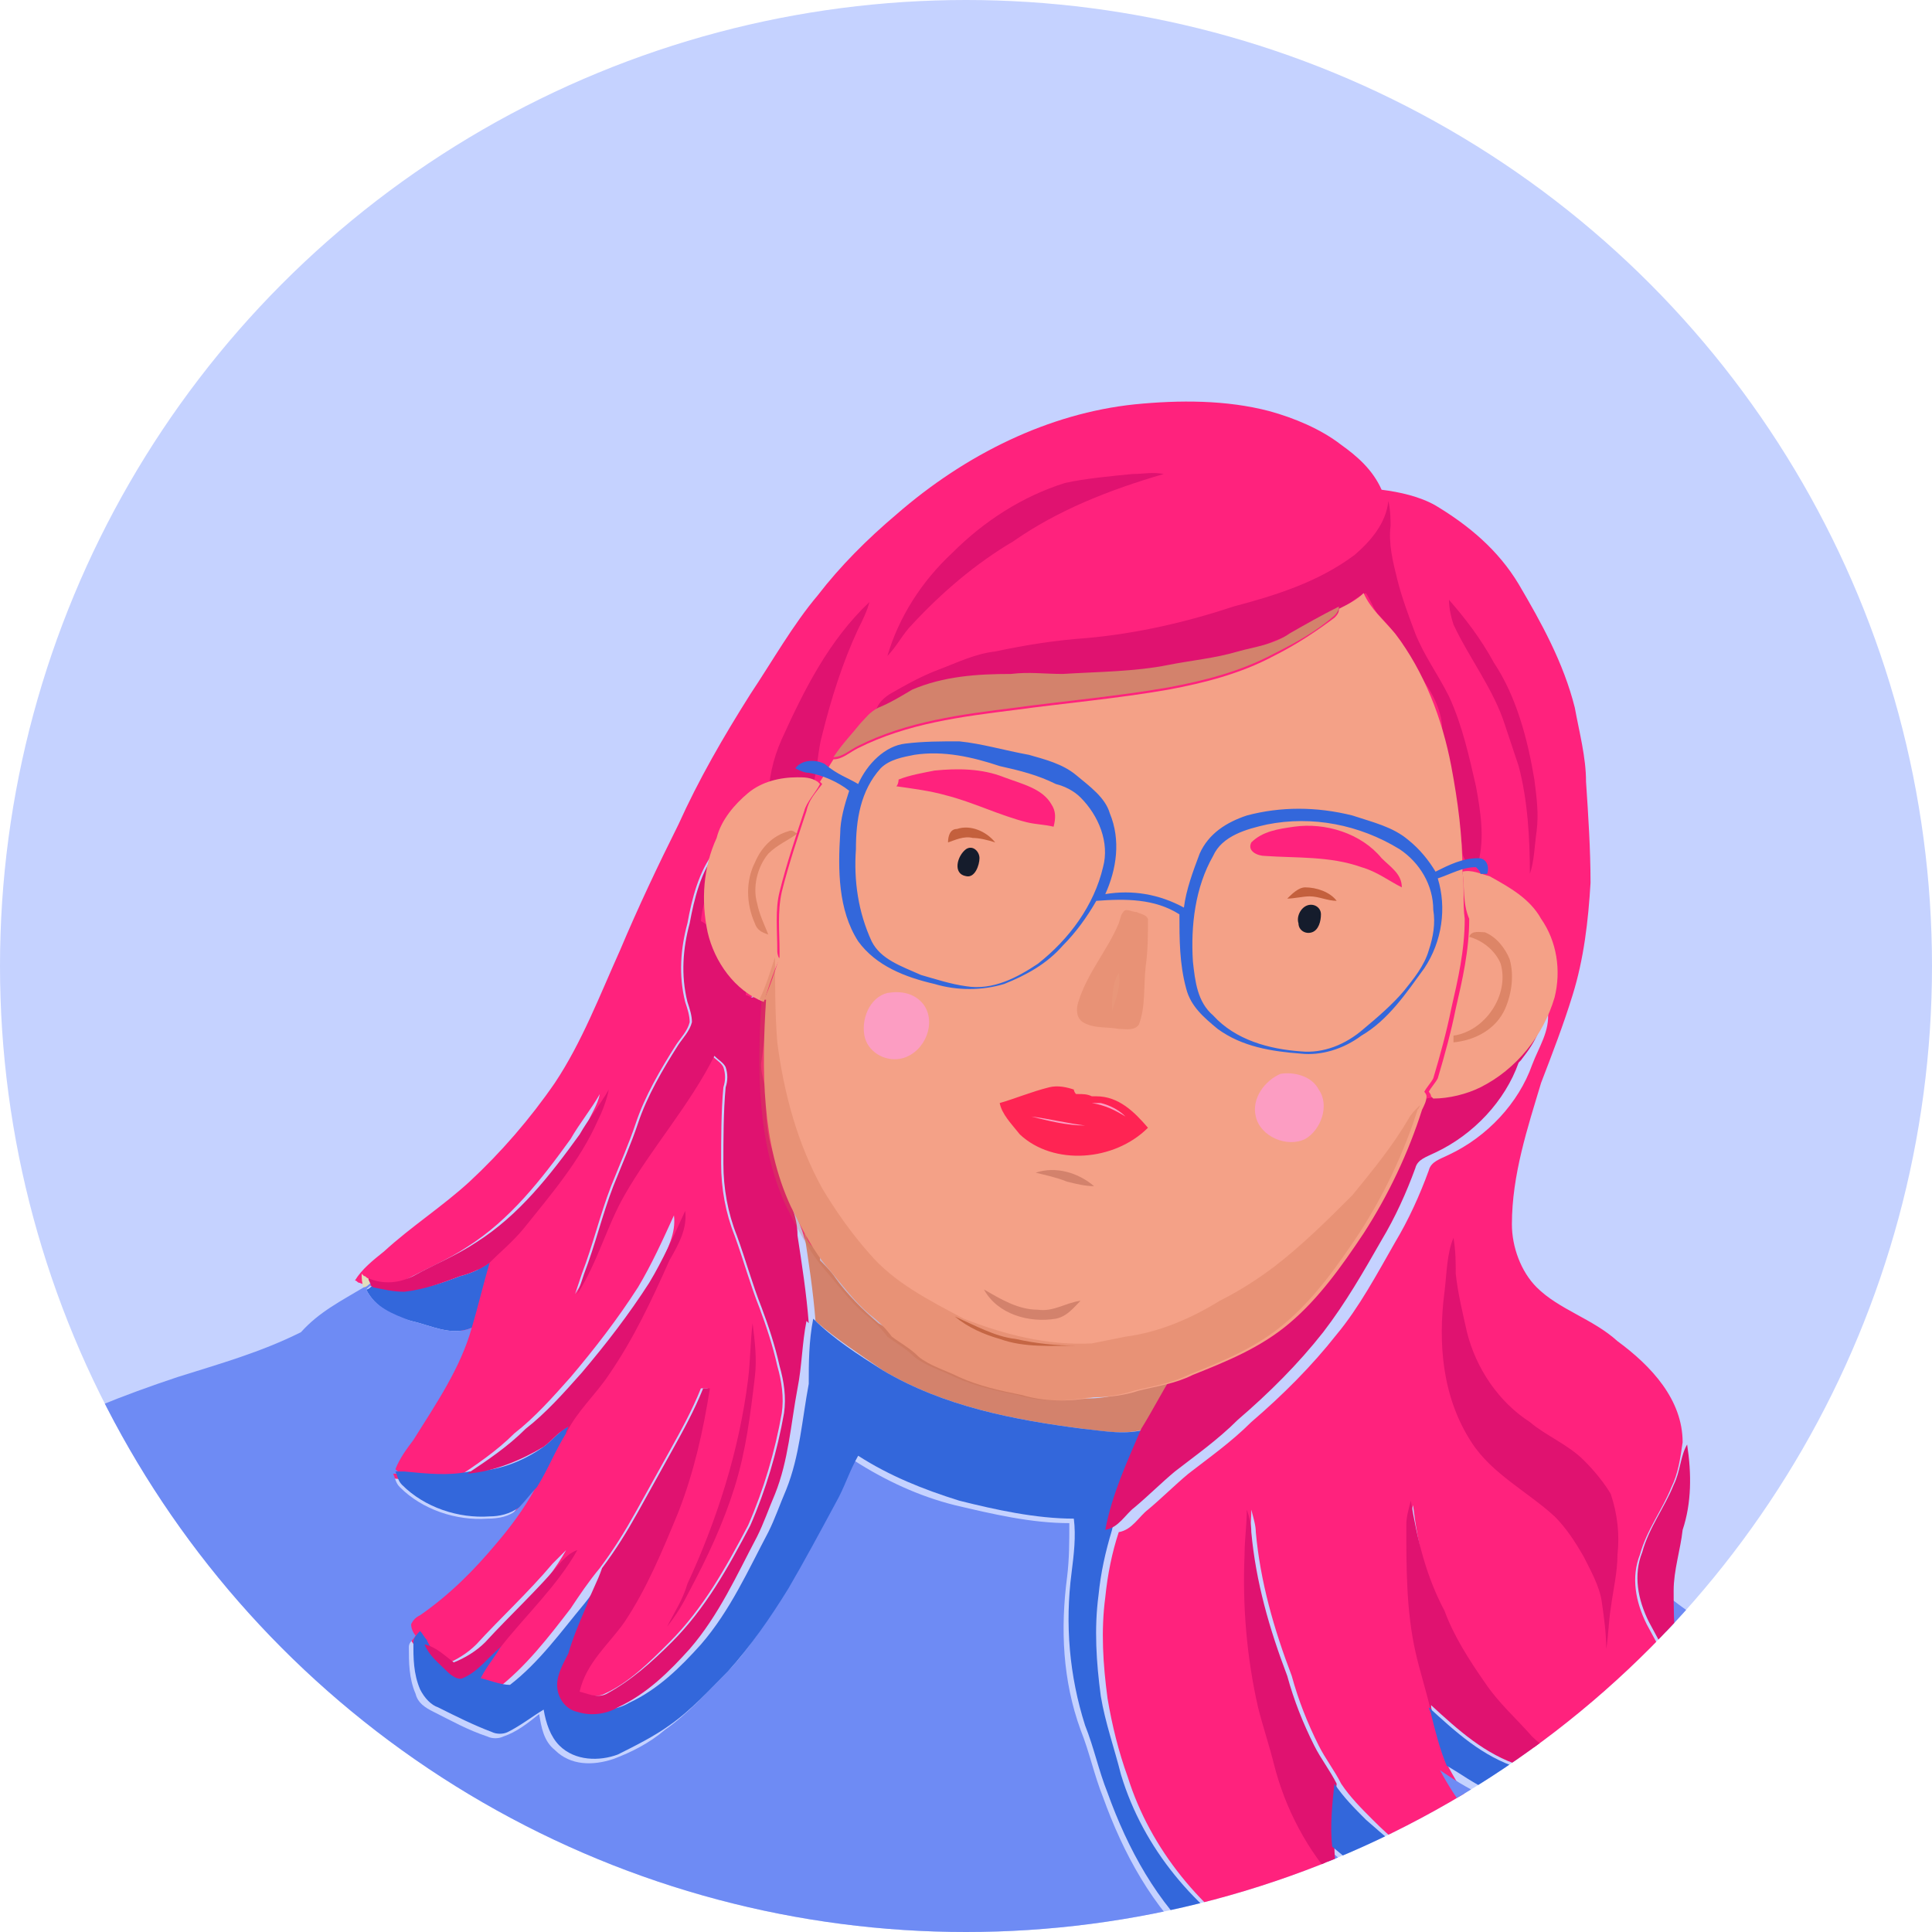 <?xml version="1.0" encoding="utf-8"?>
<!-- Generator: Adobe Illustrator 23.0.1, SVG Export Plug-In . SVG Version: 6.00 Build 0)  -->
<svg version="1.1" id="Layer_1" xmlns="http://www.w3.org/2000/svg" xmlns:xlink="http://www.w3.org/1999/xlink" x="0px" y="0px"
	 viewBox="0 0 86 86" style="enable-background:new 0 0 86 86;" xml:space="preserve">
<style type="text/css">
	.st0{clip-path:url(#SVGID_2_);fill:#C5D2FF;}
	.st1{clip-path:url(#SVGID_2_);}
	.st2{fill:#FF227D;}
	.st3{fill:#F9F8DC;}
	.st4{fill:#FFFFFF;}
	.st5{fill:#D3826C;}
	.st6{fill:#1B4E61;}
	.st7{fill:#3367DB;}
	.st8{fill:#E1DDBD;}
	.st9{fill:#6E8BF4;}
	.st10{fill:#E01270;}
	.st11{fill:#143F4E;}
	.st12{fill:#DF7D4D;}
	.st13{fill:#E188A8;}
	.st14{fill:#F4A187;}
	.st15{fill:#E97951;}
	.st16{fill:#C4603D;}
	.st17{opacity:0.49;fill:#C76847;}
	.st18{fill:#151C2C;}
	.st19{opacity:0.26;fill:#C76847;}
	.st20{fill:#E99679;}
	.st21{fill:#FC9DC2;}
	.st22{fill:#FF2453;}
	.st23{fill:#C56543;}
	.st24{fill:#102F3B;}
	.st25{fill:#11313C;}
	.st26{fill:#102F3A;}
	.st27{fill:#12313D;}
	.st28{fill:#153440;}
	.st29{fill:#13333E;}
	.st30{fill:#AEA079;}
	.st31{fill:#C4688A;}
	.st32{fill:#E289A9;}
	.st33{fill:#E7C2D0;}
	.st34{fill:#D79AB1;}
	.st35{fill:#AFA079;}
	.st36{fill:#AB3E3B;}
	.st37{fill:#AB3E3A;}
</style>
<g>
	<defs>
		<circle id="SVGID_1_" cx="43" cy="43" r="43"/>
	</defs>
	<clipPath id="SVGID_2_">
		<use xlink:href="#SVGID_1_"  style="overflow:visible;"/>
	</clipPath>
	<rect class="st0" width="86" height="86"/>
	<g class="st1">
		<g>
			<path class="st2" d="M50.5,18c2-0.2,4.1-0.2,6,0.3c1.1,0.3,2.3,0.8,3.2,1.5c0.7,0.5,1.4,1.1,1.8,2c0.8,0.1,1.7,0.3,2.4,0.7
				c1.5,0.9,2.8,2,3.7,3.5c1,1.7,2,3.5,2.5,5.5c0.2,1.1,0.5,2.2,0.5,3.3c0.1,1.5,0.2,3,0.2,4.5c-0.1,1.7-0.3,3.4-0.8,5
				c-0.4,1.3-0.9,2.6-1.4,3.9c-0.6,2-1.3,4.1-1.3,6.3c0,1,0.4,2.1,1.1,2.8c1,1,2.5,1.4,3.6,2.4c1.5,1.1,2.9,2.6,2.9,4.5
				c-0.1,0.7-0.2,1.4-0.5,2c-0.4,1-1.1,1.9-1.4,3c-0.4,1-0.2,2.1,0.3,3.1c0.6,1.1,1.2,2.2,1.6,3.4c0.1,0.7-0.2,1.4-0.5,2.1
				c-0.3,0.6-0.9,0.9-1.5,1.2c-0.5,0.2-1,0.3-1.5,0.4c-0.5-0.1-1.1-0.3-1.6-0.6c-0.6-0.4-1.2-0.7-1.7-1.2c-0.7-0.8-1.5-1.5-2.1-2.4
				c-0.7-1-1.4-2.1-1.8-3.2c-0.7-1.6-1.1-3.3-1.3-5c-0.1,0.4-0.2,0.7-0.2,1.1c0,1.9,0,3.8,0.4,5.6c0.2,0.9,0.5,1.8,0.7,2.7
				c0.2,0.8,0.3,1.6,0.7,2.3c0.7,1.3,1.6,2.5,2.7,3.5c0.3,0.3,0.7,0.6,1,1c0.1,0.1,0.2,0.4,0,0.5c-0.6,0.3-1.2,0.3-1.8,0.3
				c-1-0.1-1.8-0.5-2.7-1c-1-0.5-1.8-1.2-2.6-2c-0.5-0.5-1-1-1.4-1.6c-0.3-0.6-0.7-1.1-1-1.7c-0.5-1-0.9-2-1.2-3.1
				c-0.8-2.1-1.4-4.2-1.6-6.4c0-0.3-0.1-0.6-0.2-1c0,0.7-0.1,1.3-0.1,2c-0.1,2.3,0.1,4.6,0.6,6.8c0.2,0.8,0.5,1.7,0.7,2.5
				c0.5,2,1.5,3.9,2.9,5.4c0.4,1.1,1.3,1.9,2.1,2.8c0.3,0.3,0.4,0.7,0.3,1.1c-0.1,0.3-0.4,0.4-0.7,0.5c-1.8,0.2-3.6-0.4-5.1-1.4
				c-2.9-1.8-5.2-4.6-6.2-7.8c-0.4-1.1-0.7-2.3-0.9-3.5c-0.2-1.5-0.3-3-0.1-4.5c0.1-1,0.3-2,0.6-2.9c0.6-0.1,0.9-0.7,1.3-1
				c0.6-0.5,1.2-1.1,1.8-1.6c0.9-0.7,1.9-1.4,2.8-2.3c1.4-1.2,2.7-2.5,3.8-3.9c1-1.2,1.8-2.7,2.6-4.1c0.6-1,1.1-2.1,1.5-3.2
				c0.1-0.4,0.5-0.5,0.9-0.7c1.7-0.8,3.1-2.3,3.7-4c0.3-0.8,0.8-1.5,0.7-2.4c-0.4,0.7-0.7,1.5-1.2,2.2c-0.2,0.2-0.6,0.3-0.8,0.5
				c-0.5,0.4-0.9,0.8-1.6,1c-0.5,0.1-1.1,0.2-1.6,0.3c-0.1,0-0.2,0-0.3,0.2c-0.3,1.3-0.9,2.4-1.5,3.5c-0.5,1.1-1.2,2.1-1.8,3.1
				c-0.3,0.5-0.8,1-1.2,1.5c-0.4,0.5-0.8,1.1-1.3,1.4c-0.7,0.4-1.3,0.9-2,1.3c-0.4,0.3-0.9,0.3-1.4,0.5c-0.6,0.2-1.2,0.6-1.9,0.8
				c0.9-1.7,1.7-3.3,2.7-4.9c-2.6-0.5-5.2-0.7-7.8-0.9c-2.9-0.3-5.8-0.4-8.8-0.4c-0.6,0-1.2-0.1-1.9,0c-0.1,0.2-0.1,0.5-0.1,0.7
				c-0.2-0.2-0.5-0.4-0.6-0.7c-0.2-0.8-0.7-1.6-1-2.4c-0.2-0.7-0.6-1.5-0.7-2.2c-0.1-0.6-0.1-1.1-0.1-1.7c0-0.5-0.3-1.1-0.2-1.6
				c0.1-0.8,0.2-1.6,0.4-2.4c0.1-0.2,0-0.5-0.2-0.6c-0.2,0-0.4,0.1-0.6,0.2c-0.1,0-0.2-0.1-0.3-0.1c0-0.3,0.1-0.7,0-1
				c-0.2-0.3-0.4-0.5-0.7-0.8c-0.5-0.5-0.7-1.2-1.3-1.5c0.1-1.1,0.6-2,0.7-3.1c-0.7,0.9-1,2.1-1.2,3.2c-0.3,1.1-0.4,2.3-0.1,3.5
				c0.1,0.3,0.2,0.6,0.2,0.9c-0.1,0.4-0.4,0.7-0.6,1c-0.7,1.1-1.4,2.3-1.8,3.5c-0.3,0.9-0.7,1.8-1.1,2.8c-0.5,1.3-0.8,2.6-1.3,3.9
				c-0.1,0.3-0.2,0.6-0.3,0.9c0.9-1.4,1.3-3,2.1-4.4c1.2-2.1,2.9-4,4-6.2c0.2,0.2,0.4,0.3,0.5,0.5c0.1,0.3,0.1,0.6,0,0.9
				c-0.1,1.1-0.1,2.3-0.1,3.4c0,1.1,0.2,2.2,0.6,3.2c0.4,1.1,0.7,2.2,1.1,3.2c0.3,0.8,0.6,1.7,0.8,2.6c0.2,0.7,0.3,1.4,0.2,2.1
				c-0.3,1.7-0.8,3.4-1.5,5c-1,1.9-2,3.7-3.5,5.2c-0.9,0.9-1.8,1.8-2.9,2.3c-0.4,0.2-0.8,0-1.2-0.1c0.3-1.3,1.3-2.1,2-3.1
				c1-1.6,1.7-3.2,2.4-4.9c0.7-1.8,1.1-3.6,1.4-5.5c-0.1,0-0.2,0-0.3,0c-0.4,1-0.9,1.9-1.4,2.8c-0.5,0.9-1,1.8-1.5,2.7
				c-0.5,0.9-1,1.7-1.6,2.5c-0.5,0.6-0.9,1.2-1.3,1.8c-1,1.3-2,2.6-3.3,3.6c-0.4,0-0.9-0.2-1.3-0.3c0.3-0.5,0.7-1,1-1.6
				c1.1-1.4,2.5-2.7,3.4-4.3c-0.2,0.2-0.4,0.4-0.6,0.6c-1.1,1.3-2.3,2.4-3.4,3.6c-0.4,0.4-0.9,0.7-1.4,0.9c-0.4-0.3-0.8-0.7-1.3-0.8
				c-0.1-0.1-0.2-0.3-0.3-0.4c-0.1-0.2-0.2-0.3-0.2-0.5c0.1-0.2,0.3-0.3,0.4-0.4c1.3-0.9,2.3-2.1,3.4-3.2c0.6-0.8,1.2-1.6,1.7-2.4
				c0.5-0.8,0.8-1.6,1.3-2.4c0.5-1,1.3-1.7,1.9-2.6c1.1-1.6,1.9-3.3,2.7-5.1c0.3-0.7,0.7-1.4,0.6-2.2c-0.5,1.1-1,2.2-1.6,3.2
				c-0.9,1.4-1.9,2.7-3,4c-0.8,0.9-1.6,1.8-2.5,2.5c-0.8,0.8-1.7,1.4-2.6,2c-1,0.1-2,0.1-2.9,0c-0.1-0.1-0.2-0.2-0.3-0.2
				c0.2-0.5,0.5-0.8,0.8-1.3c1-1.6,2-3.2,2.6-5c0.3-0.9,0.6-1.9,0.8-2.9c0.5-0.5,1-0.9,1.5-1.5c1.2-1.5,2.5-3,3.3-4.8
				c0.2-0.5,0.5-0.9,0.6-1.4c-0.4,0.7-0.9,1.3-1.3,2c-1.3,1.8-2.7,3.6-4.6,4.8c-0.9,0.6-1.9,1-2.8,1.5c-0.6,0.3-1.3,0.4-2,0.1
				c-0.1,0-0.1-0.1-0.2-0.1c0,0,0,0,0,0c0.3-0.5,0.8-0.9,1.3-1.3c1.2-1.1,2.6-2,3.8-3.1c1.4-1.3,2.7-2.8,3.8-4.4
				c1.2-1.8,2-3.9,2.9-5.9c0.8-1.9,1.7-3.8,2.6-5.6c0.9-2,2-3.9,3.2-5.8c1-1.5,1.9-3.1,3-4.4c1-1.3,2.2-2.5,3.5-3.6
				C43,20.2,46.7,18.4,50.5,18z"/>
			<path class="st3" d="M45.9,30.2c1,0,2.1-0.2,3.1-0.1c-1.7,0.1-3.4,0-5.1,0.2c-0.6,0.1-1.2,0.2-1.8,0.3
				C43.3,30.1,44.6,30.2,45.9,30.2z"/>
			<path class="st4" d="M39,31.6c0.1-0.1,0.3-0.1,0.4-0.1C39.5,31.8,38.8,31.9,39,31.6z"/>
			<path class="st5" d="M52.3,61.3c-0.8,0.3-1.7,0.4-2.4,0.7c-1,0.4-2.1,0.2-3.2,0.2c-1,0-1.8-0.3-2.7-0.6c-0.8-0.2-1.6-0.6-2.4-1
				c-0.4-0.2-0.7-0.5-1-0.7c-0.5-0.4-1-0.7-1.5-1c-0.7-0.6-1.4-1.3-1.9-2c-0.2-0.3-0.4-0.5-0.7-0.8c0-0.1,0-0.2,0-0.3
				c-0.2-0.2-0.5-0.4-0.6-0.7c0-0.1,0-0.1-0.1-0.2c0.2,1.3,0.4,2.6,0.5,3.9c0.9,0.8,2,1.5,3,2.2c2.7,1.6,5.8,2.2,8.9,2.6
				c0.9,0.1,1.9,0.3,2.8,0c0.5-0.8,0.9-1.6,1.4-2.4C52.4,61.3,52.3,61.3,52.3,61.3z"/>
			<path class="st6" d="M36.6,55c0.6-0.1,1.2,0,1.9,0c2.9,0,5.9,0.1,8.8,0.4c2.6,0.2,5.2,0.4,7.8,0.9c-0.9,1.6-1.8,3.3-2.7,4.9
				c-0.8,0.3-1.7,0.4-2.4,0.7c-1,0.4-2.1,0.2-3.2,0.2c-1,0-1.8-0.3-2.7-0.6c-0.8-0.2-1.6-0.6-2.4-1c-0.4-0.2-0.7-0.5-1-0.7
				c-0.5-0.4-1-0.7-1.5-1c-0.7-0.6-1.4-1.3-1.9-2c-0.2-0.3-0.4-0.5-0.7-0.8c0-0.1,0-0.2,0-0.3C36.5,55.5,36.5,55.3,36.6,55z"/>
			<path class="st7" d="M20.5,56.8c0.4-0.1,0.9-0.3,1.3-0.6c-0.3,1-0.5,1.9-0.8,2.9c-0.9,0.4-1.8-0.1-2.7-0.3
				c-0.8-0.2-1.6-0.6-2-1.4c0.1,0,0.2-0.1,0.3-0.2c0.5,0.1,0.9,0.2,1.4,0.2C18.9,57.4,19.7,57.1,20.5,56.8z"/>
			<path class="st8" d="M16.1,56.7c0,0,0.1,0.1,0.1,0.1c0.1,0,0.1,0.1,0.2,0.1c0,0.1,0.1,0.2,0.1,0.3c-0.1,0-0.2,0.1-0.3,0.2
				C16.1,57.1,16.1,56.9,16.1,56.7z"/>
			<path class="st9" d="M16.2,57.3c0.1,0,0.2-0.1,0.3-0.2c0,0,0.1,0.1,0.1,0.1c-0.1,0-0.2,0.1-0.3,0.2c0.4,0.8,1.2,1.1,2,1.4
				c0.9,0.2,1.8,0.7,2.7,0.3c-0.5,1.8-1.6,3.4-2.6,5c-0.3,0.4-0.6,0.8-0.8,1.3c0.1,0.1,0.2,0.2,0.3,0.2c-0.1,0-0.3,0-0.4,0
				c0.1,0.2,0.1,0.4,0.3,0.6c1,1,2.5,1.5,3.9,1.4c0.5,0,1-0.1,1.3-0.4c0.3-0.3,0.5-0.6,0.8-0.9c-0.5,0.9-1.1,1.7-1.7,2.4
				c-1,1.2-2.1,2.3-3.4,3.2c-0.2,0.1-0.3,0.2-0.4,0.4c0,0.2,0.1,0.4,0.2,0.5c-0.1,0.2-0.3,0.3-0.3,0.5c0,0.7,0,1.4,0.3,2.1
				c0.1,0.4,0.4,0.6,0.8,0.8c0.8,0.4,1.5,0.8,2.4,1.1c0.2,0.1,0.5,0.1,0.7,0c0.6-0.2,1.1-0.6,1.6-1c0.1,0.6,0.2,1.2,0.7,1.6
				c0.7,0.7,1.7,0.7,2.6,0.4c0.8-0.3,1.6-0.7,2.3-1.3c1-0.7,1.8-1.6,2.6-2.4c1.1-1.1,1.9-2.4,2.7-3.7c0.8-1.2,1.4-2.5,2.1-3.8
				c0.4-0.7,0.6-1.4,1-2.1c1.4,0.9,2.9,1.6,4.5,2c1.7,0.4,3.4,0.8,5.1,0.8c0,0.8,0,1.6-0.1,2.4c-0.3,2.3-0.2,4.6,0.6,6.8
				c0.4,1,0.6,2,1,3c0.9,2.5,2.2,4.9,4.2,6.7c0.7,0.5,1.3,1.2,2,1.6c1.1,0.6,2.2,1.2,3.4,1.1c0.9,0,1.6-0.4,2.3-0.8c0,0,0-0.1,0-0.2
				c0.3-0.1,0.6-0.2,0.7-0.5c0.1-0.4,0-0.8-0.3-1.1c-0.7-0.9-1.7-1.7-2.1-2.8c-0.1-0.6-0.2-1.1-0.2-1.7c0.6,0.5,1.2,1,1.9,1.4
				c1.2,0.8,2.8,1,4.2,0.7c0.4-0.1,0.8-0.1,1.2-0.2c-0.1,0-0.2-0.1-0.4-0.1c0.6,0,1.3-0.1,1.8-0.3c0.2-0.1,0.1-0.4,0-0.5
				c-0.3-0.4-0.7-0.7-1-1c-1.1-1-2-2.2-2.7-3.5c0.6,0.4,1.2,0.8,1.9,1.1c0.7,0.3,1.4,0.5,2.2,0.5c1,0,2,0,2.9-0.4
				c0.5-0.2,1.2-0.4,1.5-1c0.6-0.3,1.2-0.6,1.5-1.2c0.3-0.7,0.6-1.4,0.5-2.1c0-0.9-0.3-1.8-0.4-2.6c-0.1-0.7-0.1-1.5-0.1-2.2
				c0.5,0.5,1.1,0.8,1.6,1.3c1.2,1,2.3,2.1,3.2,3.3c0.5,0.8,1.2,1.5,1.7,2.3c0.7,1,1.4,2,1.9,3.1c0.8,1.4,1.4,2.9,2,4.5
				c0.4,1.2,1,2.4,1.4,3.6c0.3,1,0.6,2,1.1,3c0.4,0.8,0.9,1.6,1.3,2.4c0.5,1,1,2,1.4,3.1c0.7,2.1,1,4.2,1.6,6.3
				c0.2,0.8,0.5,1.6,0.5,2.4c0,0.4,0.1,0.8,0.1,1.2c-0.1,0.3-0.1,0.5-0.2,0.8c-0.2-0.4-0.4-0.8-0.6-1.2c-0.3-0.5-0.8-0.6-1.3-0.9
				c0,0.5,0,1,0.2,1.5c0.6,1.3,0.9,2.8,1.3,4.3c0.2,0.7,0,1.5-0.2,2.2c-0.1,0.7-0.3,1.5-0.5,2.2c-0.3-0.8-0.4-1.7-0.7-2.5
				c-0.2-0.7-0.6-1.3-0.9-2c-0.1-0.4-0.6-0.7-1-0.8c-0.3-0.1-0.6,0.1-0.6,0.4c-0.1,0.9,0.2,1.7,0.3,2.5c0.5,2.5,0.9,5.1,0.5,7.7
				c-0.1,0.6-0.4,1.2-0.6,1.8c0.1-1.9,0-3.9-0.9-5.6c-0.5-1.2-1.3-2.3-2.3-3.1c-0.8-0.7-1.9-1-3-1.3c-1-0.3-2-0.2-3-0.1
				c0.3-0.7,0.8-1.3,1.1-1.9c0.6-1.1,1-2.3,1.5-3.4c0.4-0.7,1-1.3,1.5-1.8c0.9-0.8,1.9-1.4,2.9-2.2c0.4-0.3,0.8-0.6,1.3-0.8
				c0.4-0.2,0.9-0.2,1.3-0.4c0-0.2-0.2-0.4-0.4-0.4c-1.8,0.1-3.7,0.3-5.4,0.9c0.2-0.8,0.6-1.6,0.8-2.3c0.5-1.4,0.8-2.9,1-4.3
				c0.1-1.2,0.3-2.5,0-3.8c-0.2,0.1-0.4,0.2-0.4,0.5c-0.1,1.1-0.4,2.2-0.6,3.3c-0.1-0.8,0-1.7-0.1-2.6c-0.1-0.9-0.2-1.9-0.5-2.8
				c-0.2-0.7-0.5-1.4-0.6-2.2c0-0.6-0.3-1.2-0.3-1.9c0-0.4-0.1-0.7-0.2-1c-0.3,0.6-0.2,1.4-0.2,2c0,2-0.6,4-1,6
				c-0.5,2.2-0.9,4.5-1.5,6.7c-0.5,2.2-1.2,4.3-1.9,6.4c-0.3,0.9-0.8,1.8-1.1,2.7c-0.9,2.1-2.3,4-3.7,5.8c-1.1,1.3-2.1,2.6-3.3,3.7
				c-1.6,1.3-3.2,2.5-4.8,3.6c-1.4,1-2.8,2-4.3,2.8c-1.1,0.6-2.2,1.2-3.3,1.8c-0.6,0.3-1.1,0.8-1.7,1c-0.4,0.2-0.9,0.3-1.1,0.6
				c0,0,0,0.1,0,0.2c0.3,0.1,0.7,0.1,1,0.1c0.7,0,1.4-0.3,2.1-0.5c2.2-0.7,4.4-1.6,6.5-2.6c0.4-0.2,0.8-0.4,1.2-0.6
				c-0.3,0.9-0.9,1.7-1.3,2.5c-0.5,1.1-1.1,2.3-1.5,3.5c-0.2,0.7-0.5,1.3-0.7,1.9c-0.3,1.6-0.3,3.3-0.4,5c0,0.3,0,0.6,0,1
				c0.1-0.3,0.1-0.5,0.2-0.8c0.1,0.8,0,1.6,0.1,2.4c0.1,1,0.1,1.9,0.1,2.9c0,1-0.5,1.9-0.9,2.8c-0.6,1.3-1.1,2.6-1.8,3.8
				c-1.1,1.8-2.2,3.7-3.4,5.4c-0.9,1.2-1.8,2.4-2.8,3.6c-2,2.5-4,4.9-6.3,7.2c-0.8,0.7-1.5,1.6-2.2,2.4c-0.3,0.3-0.5,0.6-0.6,0.9
				c0.6-0.1,1.1-0.6,1.6-0.9c1.6-1,3-2.4,4.4-3.6c1.2-1.1,2.5-2.2,3.8-3.2c1.7-1.6,3.4-3.3,5-5.1c1-1.1,2-2.2,2.9-3.4
				c0.8-1,1.6-2.1,2.5-3.1c0.4-0.4,1-0.4,1.5-0.4c0.8,0,1.7-0.1,2.4-0.4c1.5-0.7,2.6-2,3.3-3.4c0.5-1,0.9-2,1.8-2.7
				c0.4-0.4,0.9-0.7,1.3-1.1c0.6-0.6,0.9-1.3,1.5-1.8c-0.5,2-1.1,4.1-1.5,6.1c-0.2,1.2-0.8,2.3-1.1,3.5c-0.3,1.1-0.9,2.1-1.2,3.1
				c-0.4,1.1-1,2.2-1.6,3.3c-0.3,0.7-0.7,1.3-1.2,1.9c-1.2,1.8-2.6,3.4-4.2,4.9c-0.6,0.6-1.3,1.2-2,1.8c-1.5,1.3-3,2.5-4.6,3.6
				c-1.5,1-2.9,2.1-4.4,3c-1.2,0.7-2.4,1.4-3.5,2.2c-0.7,0.5-1.3,1.2-2,1.8c-0.6,0.5-1.1,1.1-1.7,1.6c-0.3,0.3-0.6,0.5-0.9,0.8
				c0.4-0.1,0.7-0.3,1.1-0.5c0.4-0.3,0.9-0.2,1.4-0.4c0.6-0.2,1.2-0.4,1.7-0.7c1.4-0.7,2.8-1.4,4.2-2.1c0.9-0.5,1.8-1.1,2.8-1.6
				c2.4-1.4,5-2.8,7.1-4.7c0.3-0.3,0.7-0.4,1.1-0.6c-1.3,1.2-2.8,2.4-4.3,3.3c-1.7,1.1-3.5,2.2-5.2,3.2c-1.9,1-3.7,2.1-5.8,2.9
				c-2.8,1.2-5.7,1.8-8.6,2.6c-1.2,0.3-2.5,0.5-3.7,0.9c-2.4,0.6-4.7,1.5-7.1,2.2c-1,0.3-2,0.7-3,0.5c-0.4,0-0.7-0.5-1.1-0.4
				c-2.3,0.1-4.6-0.1-6.9-0.3c-0.8-0.1-1.6-0.2-2.3-0.3c0.2,0,0.4-0.1,0.5-0.1c-0.2-0.2-0.4-0.4-0.7-0.5c-0.6-0.3-1.1-0.7-1.7-1
				c-0.9-0.4-1.6-0.9-2.5-1.4c-0.7-0.4-1.5-0.8-2.2-1.3c-0.9-0.7-1.8-1.4-2.8-2.1c-1.1-0.9-2.3-1.6-3.4-2.5
				c-0.4-0.3-0.8-0.8-1.1-1.2c-4.3-4.5-8.2-9.4-12-14.3c-0.3-0.4-0.5-0.7-0.8-1.1c0.7,0,1.3,0.1,2,0.1c1.1-0.1,2.2-0.2,3.3-0.4
				c3.7-0.9,7.4-2.3,10.6-4.5c1.3-1,2.7-2,3.7-3.4c0.4-0.6,1.2-1,1.3-1.9c0.2-2.2,0.1-4.5-0.4-6.6c-0.3-1.1-0.7-2.1-1.1-3.2
				c-0.4-1-0.5-2.1-0.5-3.2c0-0.7,0-1.3,0.2-2c0.5-1.3,0.9-2.6,0.9-3.9c0-1.4-0.4-2.8-1-4.1c-0.2-0.5-0.5-0.8-0.9-1.2
				c-0.6-0.7-1.2-1.5-1.3-2.5c0.5,0.5,0.9,1.1,1.5,1.5c1.2,1.1,2.3,2.2,3.7,3.1c1.6,1,3.3,2.1,5.2,2.8c1,0.3,2.1,0.4,3.1,0.7
				c0.9,0.2,1.7,0.5,2.7,0.3c1-0.2,2-0.1,3-0.3c0.6-0.1,1.3-0.2,1.9-0.5c-1.2-0.1-2.5-0.1-3.7-0.3c-1.7-0.3-3.4-0.7-4.9-1.3
				c-1.1-0.5-2.3-1-3.4-1.6c-1.5-0.9-3-1.9-4.1-3.3c-0.9-1.1-1.8-2.2-2.4-3.5c-0.5-0.8-0.9-1.5-1.3-2.3c-1-1.8-1.5-3.9-1.4-6
				c-0.1-4.4,1.6-8.6,1.6-13.1c0-1.2,0-2.3-0.1-3.5c0-1.2-0.2-2.3-0.4-3.4c-0.3-1.4-0.9-2.6-1.4-3.9c-0.3-0.7-0.7-1.4-1.1-2
				c0,0.7,0.1,1.5,0.1,2.2c0,1.2,0,2.3,0.1,3.5c0.1,3-0.1,6.1-0.2,9.1c-0.4-0.9-0.7-1.7-1.1-2.6c-0.9-1.8-1.8-3.7-3.1-5.3
				c-0.5-0.6-1.2-1-1.6-1.6c-0.2-0.3-0.5-0.6-0.9-0.5c-0.3,0.1-0.2,0.5-0.1,0.7c0.3,0.9,0.7,1.7,1.1,2.6c0.8,2.1,1.7,4.2,2.6,6.4
				c0.7,1.7,1.3,3.5,1.5,5.4c0.1,1.6,0.4,3.2,0.4,4.8c-0.5-1.5-1.1-2.9-2-4.1c-1-1.4-2.1-2.6-3.5-3.5c-1-0.3-2.1-0.5-3.1-0.9
				c0,0.2,0.1,0.4,0.1,0.6c0.3,0.1,0.6,0.2,0.8,0.4c0.2,0.1,0.3,0.4,0.4,0.6c0.1,0,0.2-0.1,0.2-0.1c0.4,0.4,0.8,0.8,1.2,1.2
				c0.3,0.3,0.3,0.9,0.6,1.2c0.6,0.8,1.1,1.5,1.6,2.3c0.7,1.1,1.1,2.3,1.5,3.5c0.4,1,0.8,2,1.1,3.1c0.3,0.9,0.5,1.9,0.7,2.8
				c0.2,0.6,0.4,1.1,0.4,1.8c0,0.8,0.2,1.7,0.3,2.5c0.2,0.9,0.3,1.8,0.4,2.6c0.2,0.8,0.3,1.7,0.8,2.4c0.3,0.6,1,1,1.1,1.7
				c0.2,1.1,0.5,2.3,0.4,3.4c-0.1,1.4-0.5,2.7-0.3,4.1c0.5,1.3,1.4,2.6,1.5,4c-1,1.5-2.5,2.6-3.9,3.7c-1.5,1-3,1.9-4.5,2.7
				c-1.7,1-3.4,1.7-5.2,2.3c-1.1,0.4-2.3,0.8-3.5,1c-1.2,0.3-2.4,0.6-3.6,0.7c-0.9,0.1-1.9,0.1-2.8-0.1c-0.2,0-0.2-0.2-0.3-0.4
				c-0.1-0.5-0.2-1-0.1-1.5c0-0.7,0.4-1.3,0.4-2c0-1.7-1-3.4-2.5-4.4c-0.6-0.4-1.4-0.7-2.1-0.9c-0.4-0.1-0.9-0.5-0.9-1
				c-0.1-0.9,0.3-1.8,0.8-2.6c0.4-0.7,0.8-1.4,1-2.2c0.1-0.3,0.2-0.6,0.4-0.9c1-1,2.2-1.8,3.4-2.5c1.1-0.6,2.3-1,3.4-1.4
				c1.3-0.5,2.7-0.9,4-1.5c0.5-0.3,1-0.6,1.3-1c0.3-0.5,0.1-1.2-0.5-1.4c-1.2-0.3-2.4-0.1-3.6,0.2c-2.1,0.7-4.3,1.5-6.5,1.6
				c-0.9,0.1-1.8,0.3-2.6,0.1c-0.5-0.1-1.2-0.2-1.6-0.6c-0.7-0.7-1.5-1.3-2.3-1.8c-0.6-0.4-1-1.1-1.3-1.8c-0.6-1.5-0.9-3.2-0.9-4.9
				c0.1-3.5,0.3-7,0.6-10.4c0.2-2.5,0.6-5,0.9-7.5c0.1-1,0.3-2,0.3-3.1c1.3-4,3.4-7.7,5.4-11.5c1.1-2,2.4-3.9,3.7-5.7
				c2.3-3.3,5-6.3,7.9-9.1c2.5-2.4,5.3-4.5,8.4-6.2c2.2-1.2,4.5-2.1,6.9-2.9c1.9-0.6,3.7-1.1,5.5-2C14.2,58.4,15.2,57.9,16.2,57.3z"
				/>
			<path class="st7" d="M36.2,58.7c0.9,0.9,2,1.6,3.1,2.3c2.7,1.6,5.8,2.2,8.9,2.6c1,0.1,1.9,0.3,2.9,0c-0.6,1.4-1.3,2.9-1.6,4.5
				c-0.3,1-0.5,1.9-0.6,2.9c-0.2,1.5-0.1,3,0.1,4.5c0.2,1.2,0.6,2.3,0.9,3.5c1,3.3,3.3,6,6.2,7.8c1.5,1,3.3,1.6,5.1,1.4
				c0,0,0,0.1,0,0.2c-0.7,0.4-1.5,0.8-2.3,0.8c-1.2,0.1-2.4-0.5-3.4-1.1c-0.8-0.4-1.4-1-2-1.6c-2-1.8-3.3-4.2-4.2-6.7
				c-0.4-1-0.6-2-1-3c-0.7-2.2-0.9-4.5-0.6-6.8c0.1-0.8,0.2-1.6,0.1-2.4c-1.7,0-3.5-0.4-5.1-0.8c-1.6-0.5-3.1-1.1-4.5-2
				c-0.4,0.7-0.6,1.4-1,2.1c-0.7,1.3-1.4,2.6-2.1,3.8c-0.8,1.3-1.7,2.6-2.7,3.7c-0.8,0.8-1.6,1.7-2.6,2.4c-0.7,0.5-1.5,0.9-2.3,1.3
				c-0.8,0.3-1.9,0.3-2.6-0.4c-0.4-0.4-0.6-1-0.7-1.6c-0.5,0.3-1,0.7-1.6,1c-0.2,0.1-0.5,0.1-0.7,0c-0.8-0.3-1.6-0.7-2.4-1.1
				c-0.3-0.1-0.6-0.4-0.8-0.8c-0.3-0.7-0.3-1.4-0.3-2.1c0-0.2,0.2-0.4,0.3-0.5c0.1,0.1,0.2,0.3,0.3,0.4c0.2,0.5,0.6,0.8,1,1.2
				c0.2,0.2,0.5,0.4,0.7,0.3c0.7-0.3,1.1-0.9,1.7-1.4c-0.3,0.6-0.7,1-1,1.6c0.4,0.1,0.9,0.3,1.3,0.3c1.3-1,2.3-2.4,3.3-3.6
				c0.5-0.6,0.8-1.2,1.3-1.8c-0.2,0.6-0.5,1.1-0.7,1.7c-0.2,0.7-0.6,1.4-0.8,2.1c-0.2,0.4-0.5,0.9-0.5,1.4c0,0.6,0.4,1.1,0.9,1.2
				c0.6,0.2,1.3,0.1,1.8-0.2c1.3-0.6,2.3-1.6,3.2-2.6c1.3-1.5,2.1-3.3,3-5c0.3-0.6,0.5-1.2,0.8-1.9c0.6-1.5,0.7-3.1,1-4.7
				C36,60.7,36,59.7,36.2,58.7z"/>
			<path class="st7" d="M24.2,64.4c0.4-0.3,0.7-0.7,1.1-0.9c0,0.1-0.1,0.2-0.1,0.3c-0.5,0.8-0.8,1.6-1.3,2.4
				c-0.3,0.3-0.5,0.6-0.8,0.9c-0.4,0.3-0.9,0.4-1.3,0.4c-1.4,0.1-2.9-0.4-3.9-1.4c-0.2-0.2-0.2-0.4-0.3-0.6c0.1,0,0.3,0,0.4,0
				c1,0.1,2,0.2,2.9,0C22.1,65.5,23.2,65.1,24.2,64.4z"/>
			<path class="st10" d="M50.4,21.1c0.5,0,0.9-0.1,1.4,0c-2.4,0.7-4.7,1.6-6.7,3c-1.7,1-3.2,2.3-4.5,3.7c-0.4,0.4-0.7,1-1.1,1.4
				c0.5-1.7,1.5-3.3,2.9-4.6c1.4-1.4,3.1-2.5,5-3.1C48.3,21.3,49.4,21.2,50.4,21.1z M61.8,22.3c-0.1,1-0.8,1.8-1.5,2.4
				c-1.6,1.2-3.5,1.8-5.4,2.3c-2.1,0.7-4.3,1.2-6.5,1.4c-1.4,0.1-2.7,0.3-4.1,0.6c-0.9,0.1-1.7,0.5-2.5,0.8
				c-0.8,0.3-1.5,0.7-2.2,1.1c-0.3,0.2-0.5,0.4-0.6,0.7c0.1-0.1,0.3-0.1,0.4-0.1c0.9-0.3,1.7-0.7,2.7-1c1.2-0.4,2.6-0.4,3.9-0.4
				c1,0,2.1-0.2,3.1-0.1c0.2,0,0.4,0.1,0.7,0.1c1.1-0.1,2.3-0.2,3.4-0.5c0.9-0.1,1.9-0.3,2.7-0.7c1-0.5,2.1-0.8,3.1-1.3
				c0.7-0.3,1.1-0.9,1.8-1.2c0.2,0.3,0.3,0.6,0.5,0.9c0.4,0.4,0.8,0.9,1.1,1.3c0.4,0.7,0.5,1.6,0.9,2.3c0-0.2,0-0.5,0-0.7
				c0.5,0.7,0.9,1.5,0.9,2.3c0.1,0.6,0.3,1.2,0.4,1.9c0.2,1.2,0.4,2.4,0.5,3.5c0,0.3,0.2,0.5,0.4,0.7c0.1-0.1,0.3,0,0.3-0.2
				c0.3-1.1,0.1-2.3-0.1-3.4c-0.3-1.3-0.6-2.7-1.2-4c-0.5-1-1.1-1.8-1.5-2.8c-0.3-0.8-0.6-1.6-0.8-2.4c-0.2-0.8-0.4-1.6-0.3-2.4
				C61.9,23.2,61.9,22.7,61.8,22.3z M64.5,26.7c0,0.4,0.1,0.8,0.2,1.1c0.7,1.5,1.8,2.9,2.3,4.5c0.2,0.6,0.4,1.2,0.6,1.8
				c0.4,1.5,0.5,3.2,0.5,4.8c0.2-0.6,0.2-1.2,0.3-1.9c0.1-0.8,0-1.5-0.1-2.3c-0.3-1.8-0.8-3.7-1.8-5.2
				C65.9,28.4,65.2,27.5,64.5,26.7z M34.8,32.9c-0.4,0.9-0.6,1.8-0.6,2.8c0,0,0.1,0,0.1,0c0.1-0.3,0.1-0.5,0.4-0.7
				c0.4-0.3,1-0.1,1.5-0.1c0.2-0.7,0.2-1.5,0.4-2.2c0.4-1.6,0.9-3.2,1.6-4.7c0.2-0.4,0.4-0.8,0.5-1.2C36.9,28.5,35.8,30.7,34.8,32.9
				z M34.9,52.7c-0.2-0.7-0.6-1.5-0.7-2.2c-0.1-0.6-0.1-1.1-0.1-1.7c0-0.5-0.3-1.1-0.2-1.6c0.1-0.8,0.2-1.6,0.4-2.4
				c0-0.2,0-0.5-0.2-0.6c-0.2,0-0.4,0.1-0.6,0.2c-0.1,0-0.2-0.1-0.3-0.1c0-0.3,0.1-0.7,0-1c-0.2-0.3-0.4-0.5-0.7-0.8
				c-0.5-0.5-0.7-1.2-1.3-1.5c0.1-1.1,0.6-2,0.7-3.1c-0.7,0.9-1,2.1-1.2,3.2c-0.3,1.1-0.4,2.3-0.1,3.5c0.1,0.3,0.2,0.6,0.2,0.9
				c-0.1,0.4-0.4,0.7-0.6,1c-0.7,1.1-1.4,2.3-1.8,3.5c-0.3,0.9-0.7,1.8-1.1,2.8c-0.5,1.3-0.8,2.6-1.3,3.9c-0.1,0.3-0.2,0.6-0.3,0.9
				c0.9-1.4,1.3-3,2.1-4.4c1.2-2.1,2.9-4,4-6.2c0.2,0.2,0.4,0.3,0.5,0.5c0.1,0.3,0.1,0.6,0,0.9c-0.1,1.1-0.1,2.3-0.1,3.4
				c0,1.1,0.2,2.2,0.6,3.2c0.4,1.1,0.7,2.2,1.1,3.2c0.3,0.8,0.6,1.7,0.8,2.6c0.2,0.7,0.3,1.4,0.2,2.1c-0.3,1.7-0.8,3.4-1.5,5
				c-1,1.9-2,3.7-3.5,5.2c-0.9,0.9-1.8,1.7-2.9,2.3c-0.4,0.2-0.8,0-1.2-0.1c0.3-1.3,1.3-2.1,2-3.1c1-1.5,1.7-3.2,2.4-4.9
				c0.7-1.8,1.1-3.6,1.4-5.5c-0.1,0-0.2,0-0.3,0c-0.4,1-0.9,1.9-1.4,2.8c-0.5,0.9-1,1.8-1.5,2.7c-0.5,0.9-1,1.7-1.6,2.5
				c-0.2,0.6-0.5,1.1-0.7,1.7c-0.3,0.7-0.6,1.4-0.8,2.1c-0.2,0.4-0.5,0.9-0.5,1.4c0,0.6,0.4,1.1,0.9,1.2c0.6,0.2,1.3,0.1,1.8-0.2
				c1.3-0.6,2.3-1.6,3.2-2.6c1.3-1.5,2.1-3.3,3-5c0.3-0.6,0.5-1.2,0.8-1.9c0.6-1.5,0.7-3.1,1-4.7c0.2-1,0.2-2,0.4-3c0,0,0,0,0.1,0.1
				c-0.1-1.3-0.3-2.6-0.5-3.9C35.5,54.1,35.1,53.4,34.9,52.7z M68.7,44.9c-0.4,0.7-0.7,1.5-1.2,2.2c-0.2,0.2-0.6,0.3-0.8,0.5
				c-0.5,0.4-0.9,0.9-1.6,1c-0.5,0.1-1.1,0.2-1.6,0.3c-0.1,0-0.2,0-0.3,0.2c-0.3,1.3-0.9,2.4-1.5,3.5c-0.5,1.1-1.2,2.1-1.8,3.1
				c-0.3,0.5-0.8,1-1.2,1.5c-0.4,0.5-0.8,1.1-1.3,1.4c-0.7,0.4-1.3,0.8-2,1.3c-0.4,0.3-0.9,0.3-1.4,0.5c-0.6,0.2-1.2,0.6-1.8,0.8
				c-0.5,0.8-0.9,1.6-1.4,2.4c0,0,0,0,0,0c-0.6,1.4-1.3,2.9-1.6,4.5c0.6-0.1,0.9-0.7,1.3-1c0.6-0.5,1.2-1.1,1.8-1.6
				c0.9-0.7,1.9-1.4,2.8-2.3c1.4-1.2,2.7-2.5,3.8-3.9c1-1.3,1.8-2.7,2.6-4.1c0.6-1,1.1-2.1,1.5-3.2c0.1-0.4,0.5-0.5,0.9-0.7
				c1.7-0.8,3.1-2.3,3.7-4C68.3,46.5,68.7,45.7,68.7,44.9z M27.1,48.5c-0.4,0.7-0.9,1.3-1.3,2c-1.3,1.8-2.7,3.6-4.6,4.8
				c-0.9,0.6-1.9,1-2.8,1.5c-0.6,0.3-1.3,0.4-2,0.1c0,0.1,0.1,0.2,0.1,0.3c0,0,0.1,0.1,0.1,0.1c0.5,0.1,0.9,0.2,1.4,0.2
				c0.9-0.1,1.7-0.4,2.5-0.7c0.4-0.1,0.9-0.3,1.3-0.6c0.5-0.5,1-0.9,1.5-1.5c1.2-1.5,2.5-3,3.3-4.8C26.8,49.5,27,49,27.1,48.5z
				 M30.5,53.9c-0.5,1.1-1,2.2-1.6,3.2c-0.9,1.4-1.9,2.7-3,4c-0.8,0.9-1.6,1.8-2.5,2.5c-0.8,0.8-1.7,1.4-2.6,2
				c1.2-0.1,2.4-0.6,3.4-1.2c0.4-0.3,0.7-0.7,1.1-0.9c0,0.1-0.1,0.2-0.1,0.3c0.5-1,1.3-1.7,1.9-2.6c1.1-1.6,1.9-3.3,2.7-5.1
				C30.2,55.4,30.6,54.7,30.5,53.9z M64.3,57.5c-0.3,2.3-0.1,4.7,1.2,6.7c0.9,1.4,2.5,2.2,3.7,3.3c0.5,0.5,0.9,1.1,1.3,1.8
				c0.3,0.6,0.7,1.3,0.8,2c0.1,0.7,0.2,1.4,0.2,2.1c0.1-0.6,0.1-1.2,0.2-1.8c0.1-0.8,0.3-1.6,0.3-2.4c0.1-0.9,0-1.8-0.3-2.7
				C71.4,66,71,65.5,70.5,65c-0.7-0.7-1.7-1.1-2.4-1.7c-1.4-0.9-2.4-2.4-2.8-4c-0.2-0.9-0.4-1.7-0.5-2.6c0-0.5,0-1-0.1-1.6
				C64.4,55.8,64.4,56.7,64.3,57.5z M74.5,66.1c-0.4,1-1.1,1.9-1.4,3c-0.4,1-0.2,2.1,0.3,3.1c0.6,1.1,1.2,2.2,1.6,3.4
				c0-0.9-0.3-1.8-0.4-2.6c-0.1-0.7-0.1-1.5-0.1-2.2c0-0.9,0.3-1.8,0.4-2.7c0.4-1.2,0.4-2.5,0.2-3.8C74.8,64.8,74.8,65.5,74.5,66.1z
				 M62.8,66.8c-0.1,0.4-0.2,0.7-0.2,1.1c0,1.9,0,3.8,0.4,5.6c0.2,0.9,0.5,1.8,0.7,2.7c0-0.1,0-0.2,0-0.3c1.2,1.1,2.4,2.2,4,2.7
				c1.2,0.5,2.5,0.7,3.8,0.5c-0.5-0.1-1.1-0.3-1.6-0.6c-0.6-0.4-1.2-0.7-1.7-1.2c-0.7-0.8-1.5-1.5-2.1-2.4c-0.7-1-1.4-2.1-1.8-3.2
				C63.5,70.2,63.1,68.6,62.8,66.8z M55.5,67.2c0,0.7-0.1,1.3-0.1,2c-0.1,2.3,0.1,4.6,0.6,6.8c0.2,0.8,0.5,1.7,0.7,2.5
				c0.5,2,1.5,3.9,2.9,5.4c-0.1-0.6-0.2-1.1-0.2-1.7c-0.1-0.9,0-1.9,0.1-2.8c-0.3-0.6-0.7-1.1-1-1.7c-0.5-1-0.9-2-1.2-3.1
				c-0.8-2.1-1.4-4.2-1.6-6.4C55.7,67.8,55.6,67.5,55.5,67.2z M25,69.5c-1.1,1.3-2.3,2.4-3.4,3.6c-0.4,0.4-0.9,0.7-1.4,0.9
				c-0.4-0.3-0.8-0.7-1.3-0.8c0.2,0.5,0.6,0.8,1,1.2c0.2,0.2,0.5,0.4,0.7,0.3c0.7-0.3,1.1-0.9,1.7-1.4c1.1-1.4,2.5-2.7,3.4-4.3
				C25.4,69.1,25.2,69.3,25,69.5z"/>
			<path class="st7" d="M63.6,76c1.2,1.1,2.4,2.2,4,2.7c1.2,0.5,2.5,0.7,3.8,0.5c0.5-0.1,1-0.2,1.5-0.4c-0.4,0.5-1,0.7-1.5,1
				c-0.9,0.4-2,0.4-2.9,0.4c-0.8,0-1.5-0.2-2.2-0.5c-0.7-0.3-1.2-0.7-1.9-1.1c-0.3-0.7-0.5-1.5-0.7-2.3C63.7,76.2,63.6,76.1,63.6,76
				z"/>
			<path class="st7" d="M59.3,82.2c-0.1-0.9,0-1.9,0.1-2.8c0.4,0.6,0.9,1.1,1.4,1.6c0.8,0.7,1.7,1.5,2.6,2c0.8,0.4,1.7,0.9,2.7,1
				c0.1,0,0.2,0.1,0.4,0.1c-0.4,0.1-0.8,0.2-1.2,0.2c-1.4,0.3-2.9,0.1-4.2-0.7C60.5,83.2,59.9,82.7,59.3,82.2z"/>
			<path class="st11" d="M4.7,83.5c0.5,0.6,0.8,1.3,1.1,2c0.5,1.3,1.1,2.5,1.4,3.9c0.3,1.1,0.4,2.3,0.4,3.4c0.1,1.2,0.1,2.3,0.1,3.5
				c0,4.4-1.6,8.6-1.6,13.1c0,2.1,0.4,4.2,1.4,6c0.4,0.8,0.8,1.6,1.3,2.3c0.7,1.2,1.5,2.4,2.4,3.5c1.1,1.4,2.6,2.4,4.1,3.3
				c1.1,0.7,2.3,1.1,3.4,1.6c1.6,0.7,3.3,1.1,4.9,1.3c1.2,0.2,2.5,0.2,3.7,0.3c-0.6,0.3-1.2,0.4-1.9,0.5c-1,0.2-2,0.2-3,0.3
				c-0.9,0.1-1.8-0.2-2.7-0.3c-1-0.2-2.1-0.4-3.1-0.7c-1.8-0.7-3.5-1.7-5.2-2.8c-1.4-0.9-2.5-2-3.7-3.1c-0.5-0.5-1-1-1.5-1.5
				c0.2,0.9,0.7,1.7,1.3,2.5c0.3,0.4,0.6,0.8,0.9,1.2c0.6,1.3,1,2.7,1,4.1c0,1.4-0.4,2.7-0.9,3.9c-0.3,0.6-0.2,1.3-0.2,2
				c0,1.1,0.2,2.2,0.5,3.2c0.4,1.1,0.8,2.1,1.1,3.2c0.5,2.2,0.6,4.4,0.4,6.6c-0.1,0.8-0.9,1.2-1.3,1.9c-1,1.3-2.3,2.4-3.7,3.4
				c-3.2,2.2-6.8,3.5-10.6,4.5c-1.1,0.3-2.2,0.4-3.3,0.4c-0.7,0-1.3-0.1-2-0.1c0.3,0.4,0.5,0.8,0.8,1.1c3.8,4.9,7.7,9.8,12,14.3
				c0.4,0.4,0.7,0.8,1.1,1.2c1.1,0.9,2.3,1.6,3.4,2.5c0.9,0.7,1.8,1.4,2.8,2.1c0.7,0.5,1.4,0.9,2.2,1.3c0.8,0.5,1.6,1,2.5,1.4
				c0.6,0.3,1.1,0.7,1.7,1c0.3,0.1,0.5,0.3,0.7,0.5c-0.2,0-0.4,0.1-0.5,0.1c-2-0.4-4-0.8-6-1.4c-1.4-0.4-2.8-0.9-4.1-1.3
				c-0.9-0.3-1.8-0.7-2.7-1.1c-1.8-0.6-3.6-1.4-5.1-2.5c-1.9-1.1-3.7-2.3-5.5-3.5c-1-0.8-2-1.5-2.9-2.3c-0.6-0.5-1.2-1-1.8-1.5
				c-0.7-0.6-1.3-1.3-2-2c-0.6-0.6-0.9-1.3-1.5-2c0-0.2,0-0.4,0-0.7c-0.3-0.5-0.8-0.8-1-1.4c-0.2-0.6-0.2-1.2-0.2-1.7
				c0-0.5,0-1.1-0.1-1.6c-0.1-0.7,0-1.4-0.1-2.1c-0.2-1.5-0.3-3.1-0.5-4.6c-0.3-1.6-0.2-3.2-0.9-4.7c-0.9-0.2-1.8-0.8-2.4-1.6
				c-0.7-0.9-0.2-2.2-0.9-3.2c-0.6-0.9-1.6-1.6-2.6-1.9c-0.6-0.2-1.1-0.5-1.5-1c-0.5-0.8-0.9-1.8-0.9-2.8c0-1.3,0.7-2.5,1.2-3.6
				c0.4-0.9,0.1-2.1-0.5-2.9c-0.7-1.1-2-1.5-2.7-2.6c-0.2-0.5-0.3-1-0.4-1.5c-0.2-1.5,0-3,0-4.5c0-1-0.1-2.1,0-3.1
				c0.2-2.6,0.4-5.1,0.9-7.6c0.1-1,0.3-2,0.5-3l-0.2,0.1c0-0.3,0.1-0.7,0.1-1c0.6-2.7,1.2-5.5,1.8-8.2c0.3-1.2,0.6-2.4,1-3.5
				c0.1,1-0.2,2-0.3,3.1c-0.3,2.5-0.7,5-0.9,7.5c-0.3,3.5-0.5,6.9-0.6,10.4c0,1.7,0.3,3.3,0.9,4.9c0.3,0.7,0.7,1.3,1.3,1.8
				c0.8,0.6,1.6,1.2,2.3,1.8c0.4,0.4,1,0.5,1.6,0.6c0.9,0.2,1.8,0,2.6-0.1c2.3-0.2,4.4-1,6.5-1.6c1.2-0.3,2.4-0.5,3.6-0.2
				c0.6,0.2,0.8,0.9,0.5,1.4c-0.3,0.4-0.8,0.7-1.3,1c-1.3,0.7-2.6,1.1-4,1.5c-1.2,0.4-2.3,0.8-3.4,1.4c-1.3,0.6-2.4,1.5-3.4,2.5
				c-0.2,0.2-0.3,0.6-0.4,0.9c-0.2,0.8-0.6,1.5-1,2.2c-0.5,0.8-0.9,1.7-0.8,2.6c0.1,0.5,0.5,0.8,0.9,1c0.7,0.2,1.5,0.5,2.1,0.9
				c1.5,0.9,2.4,2.6,2.5,4.4c0,0.7-0.3,1.3-0.4,2c0,0.5,0,1,0.1,1.5c0.1,0.1,0.1,0.3,0.3,0.4c0.9,0.2,1.9,0.2,2.8,0.1
				c1.2-0.2,2.4-0.5,3.6-0.7c1.2-0.2,2.3-0.6,3.5-1c1.8-0.7,3.6-1.4,5.2-2.3c1.5-0.9,3.1-1.7,4.5-2.7c1.4-1,3-2.1,3.9-3.7
				c-0.1-1.5-1-2.7-1.5-4c-0.3-1.4,0.2-2.7,0.3-4.1c0.1-1.2-0.2-2.3-0.4-3.4c-0.1-0.7-0.8-1.1-1.1-1.7c-0.5-0.7-0.6-1.6-0.8-2.4
				c-0.2-0.9-0.3-1.8-0.4-2.6c-0.1-0.8-0.3-1.7-0.3-2.5c0-0.6-0.2-1.2-0.4-1.8c-0.3-0.9-0.5-1.9-0.7-2.8c-0.3-1-0.7-2.1-1.1-3.1
				c-0.5-1.2-0.9-2.4-1.5-3.5c-0.5-0.8-1-1.6-1.6-2.3c-0.3-0.4-0.3-0.9-0.6-1.2c-0.4-0.4-0.8-0.8-1.2-1.2c-0.1,0-0.2,0.1-0.2,0.1
				c-0.1-0.2-0.2-0.5-0.4-0.6c-0.3-0.1-0.5-0.3-0.8-0.4c0-0.2-0.1-0.4-0.1-0.6c1,0.4,2.1,0.7,3.1,0.9c1.4,0.9,2.6,2.1,3.5,3.5
				c0.8,1.3,1.5,2.7,2,4.1c-0.1-1.6-0.3-3.2-0.4-4.8c-0.2-1.9-0.9-3.6-1.5-5.4c-0.8-2.1-1.7-4.2-2.6-6.4c-0.4-0.8-0.7-1.7-1.1-2.6
				c-0.1-0.2-0.2-0.6,0.1-0.7c0.4-0.1,0.7,0.3,0.9,0.5c0.4,0.6,1.1,1,1.6,1.6c1.3,1.6,2.2,3.4,3.1,5.3c0.4,0.9,0.7,1.7,1.1,2.6
				c0.2-3,0.3-6.1,0.2-9.1c-0.1-1.2-0.1-2.3-0.1-3.5C4.8,85,4.7,84.3,4.7,83.5z"/>
			<path class="st11" d="M81.9,86c0.1,0.3,0.2,0.7,0.2,1c0,0.6,0.3,1.2,0.3,1.9c0,0.8,0.3,1.5,0.6,2.2c0.3,0.9,0.3,1.8,0.5,2.8
				c0.1,0.8,0,1.7,0.1,2.6c0.3-1.1,0.5-2.2,0.6-3.3c0-0.3,0.2-0.4,0.4-0.5c0.3,1.2,0.1,2.5,0,3.8c-0.2,1.5-0.5,2.9-1,4.3
				c-0.2,0.8-0.6,1.5-0.8,2.3c1.7-0.6,3.6-0.8,5.4-0.9c0.2,0,0.4,0.1,0.4,0.4c-0.4,0.2-0.9,0.2-1.3,0.4c-0.5,0.2-0.9,0.5-1.3,0.8
				c-1,0.7-2,1.3-2.9,2.2c-0.6,0.6-1.2,1.1-1.5,1.8c-0.5,1.1-0.9,2.3-1.5,3.4c-0.4,0.7-0.8,1.3-1.1,1.9c1-0.1,2-0.2,3,0.1
				c1,0.3,2.1,0.6,3,1.3c1,0.9,1.7,2,2.3,3.1c0.8,1.7,1,3.7,0.9,5.6c0.2-0.6,0.5-1.1,0.6-1.8c0.3-2.6,0-5.2-0.5-7.7
				c-0.1-0.8-0.5-1.7-0.3-2.5c0-0.3,0.3-0.5,0.6-0.4c0.4,0.1,0.8,0.4,1,0.8c0.3,0.7,0.6,1.3,0.9,2c0.3,0.8,0.4,1.7,0.7,2.5
				c0.2-0.7,0.4-1.5,0.5-2.2c0.1-0.7,0.3-1.5,0.2-2.2c-0.3-1.4-0.6-2.9-1.3-4.3c-0.2-0.5-0.2-1-0.2-1.5c0.4,0.3,1,0.4,1.3,0.9
				c0.3,0.4,0.4,0.8,0.6,1.2c0.1-0.3,0.1-0.5,0.2-0.8c0.2,1.4,0.6,2.8,0.5,4.2c-0.1,1.2-0.2,2.4-0.4,3.5c-0.2,1.2-0.6,2.3-1,3.5
				c-0.4,1.1-0.9,2.3-1.5,3.3c-0.4,0.7-0.6,1.5-1,2.2c-0.8,1.5-1.9,2.8-3.4,3.6c0.1-1.2,0.4-2.4,0.5-3.6c0.2-2,0.2-4.2-0.8-6
				c-0.5-0.9-1-1.9-1.9-2.5c-1.5-0.9-3.2-1.3-4.9-1.4c-0.5,0.6-0.9,1.3-1.4,1.9c-0.7,0.9-1.5,1.8-2.3,2.5c-0.7,0.7-1.5,1.3-2.3,2
				c-0.6,0.6-1.2,1.1-1.9,1.6c-2.4,2.1-4.1,4.8-6,7.4c-0.4,0.4-0.8,0.8-1,1.4c-0.8,1.7-1.4,3.4-1.9,5.2c-0.3,2,0.1,4,0.6,5.9
				c0.4-1,1.5-1.5,2.4-2.2c1.3-1,2.6-1.9,4-2.8c1-0.6,2-1.1,3-1.6c0.9-0.4,1.8-0.7,2.7-1c0.9-0.3,1.8-0.4,2.6-0.8
				c0.7-0.3,1.3-0.6,2-0.7c-0.1,0.9-0.1,1.9-0.2,2.9c0.1,0.2,0.2,0.4,0.2,0.5c-0.1,0-0.2-0.1-0.2-0.1c0,1.2,0,2.5-0.2,3.7
				c0-0.2,0-0.3-0.1-0.5c-0.2,0.9-0.4,1.8-0.7,2.7c-0.4,1.5-0.6,3-1.1,4.4c-0.5,1.8-1.2,3.5-1.8,5.2c-0.2,0.6-0.6,1.1-0.7,1.6
				c-0.2,1-0.5,1.9-0.9,2.8c-0.1,0.3-0.3,0.7-0.6,1c-0.4,0.6-0.5,1.3-0.9,1.9c-0.4,0.9-0.9,1.8-1.6,2.4c-0.7,0.8-1.1,1.8-1.9,2.5
				c-0.6,0.5-1,1.2-1.5,1.8c-0.3,0.4-0.7,0.8-0.9,1.2c-0.4,0.4-0.8,0.8-1.2,1.1c-0.4,0.2-0.8,0.3-1.1,0.6c-2.1,1.9-4.6,3.3-7.1,4.7
				c-1,0.5-1.9,1.1-2.8,1.6c-1.4,0.7-2.8,1.4-4.2,2.1c-0.5,0.3-1.1,0.5-1.7,0.7c-0.4,0.2-1,0.1-1.4,0.4c-0.3,0.2-0.7,0.4-1.1,0.5
				c0.3-0.3,0.6-0.6,0.9-0.8c0.6-0.5,1.2-1,1.7-1.6c0.7-0.6,1.3-1.3,2-1.8c1.1-0.8,2.3-1.5,3.5-2.2c1.5-0.9,2.9-2,4.4-3
				c1.6-1.1,3.1-2.4,4.6-3.6c0.7-0.6,1.3-1.1,2-1.8c1.5-1.5,3-3.1,4.2-4.9c0.5-0.6,0.9-1.2,1.2-1.9c0.5-1.1,1.1-2.1,1.6-3.3
				c0.4-1.1,0.9-2,1.2-3.1c0.3-1.2,0.9-2.3,1.1-3.5c0.4-2.1,0.9-4.1,1.5-6.1c-0.6,0.5-0.9,1.3-1.5,1.8c-0.4,0.4-0.9,0.7-1.3,1.1
				c-0.8,0.7-1.3,1.8-1.8,2.7c-0.7,1.4-1.8,2.7-3.3,3.4c-0.8,0.3-1.6,0.5-2.4,0.4c-0.5,0-1.1-0.1-1.5,0.4c-0.9,1-1.7,2.1-2.5,3.1
				c-0.9,1.2-1.9,2.3-2.9,3.4c-1.6,1.8-3.2,3.5-5,5.1c-1.3,1.1-2.5,2.1-3.8,3.2c-1.5,1.2-2.8,2.5-4.4,3.6c-0.5,0.3-1,0.7-1.6,0.9
				c0.2-0.3,0.4-0.6,0.6-0.9c0.8-0.8,1.4-1.7,2.2-2.4c2.2-2.3,4.3-4.7,6.3-7.2c1-1.2,1.9-2.4,2.8-3.6c1.3-1.7,2.3-3.5,3.4-5.4
				c0.7-1.2,1.3-2.5,1.8-3.8c0.4-0.9,0.9-1.8,0.9-2.8c0-1,0-1.9-0.1-2.9c-0.1-0.8,0-1.6-0.1-2.4c-0.1,0.3-0.1,0.5-0.2,0.8
				c0-0.3,0-0.6,0-1c0.1-1.7,0.1-3.3,0.4-5c0.1-0.7,0.5-1.3,0.7-1.9c0.4-1.2,0.9-2.3,1.5-3.5c0.4-0.9,1-1.6,1.3-2.5
				c-0.4,0.2-0.8,0.4-1.2,0.6c-2.1,1.1-4.3,1.9-6.5,2.6c-0.7,0.2-1.3,0.6-2.1,0.5c-0.3,0-0.7,0-1-0.1c0,0,0-0.1,0-0.2
				c0.3-0.4,0.8-0.4,1.1-0.6c0.6-0.2,1.1-0.7,1.7-1c1.1-0.6,2.2-1.2,3.3-1.8c1.5-0.8,2.9-1.8,4.3-2.8c1.6-1.2,3.3-2.4,4.8-3.6
				c1.2-1.1,2.2-2.5,3.3-3.7c1.4-1.8,2.8-3.6,3.7-5.8c0.4-0.9,0.8-1.8,1.1-2.7c0.7-2.1,1.4-4.3,1.9-6.4c0.5-2.2,1-4.5,1.5-6.7
				c0.4-2,1.1-4,1-6C81.7,87.4,81.6,86.6,81.9,86z"/>
			<path class="st6" d="M76.8,115.8c0.5-0.6,0.9-1.3,1.4-1.9c1.7,0.1,3.4,0.5,4.9,1.4c0.9,0.6,1.4,1.6,1.9,2.5c1,1.8,1,4,0.8,6
				c-0.1,1.2-0.4,2.4-0.5,3.6c-0.2,0.1-0.5,0.2-0.7,0.3c-1.1,1.2-2.4,2.3-3.6,3.4c-0.7,0.6-1.5,1.1-2.1,1.8c-0.7,0.1-1.4,0.4-2,0.7
				c-0.9,0.3-1.8,0.5-2.6,0.8c-0.9,0.2-1.9,0.6-2.7,1c-1,0.5-2,1-3,1.6c-1.4,0.9-2.7,1.8-4,2.8c-0.9,0.6-1.9,1.1-2.4,2.2
				c-0.5-1.9-0.9-3.9-0.6-5.9c0.5-1.8,1.1-3.5,1.9-5.2c0.2-0.5,0.7-0.9,1-1.4c1.9-2.5,3.6-5.3,6-7.4c0.6-0.5,1.3-1.1,1.9-1.6
				c0.7-0.7,1.6-1.3,2.3-2C75.4,117.6,76.1,116.7,76.8,115.8z"/>
			<path class="st11" d="M-0.1,128.8c0.7-0.1,1.4-0.1,2.2,0c0.3,0,0.6,0.2,0.6,0.5c0,0.3-0.2,0.5-0.4,0.7c-1.3,1-2.8,1.7-4.2,2.4
				c-3,1.4-6.1,2.9-9.3,3.7c-0.7,0.2-1.4,0.2-2.1,0.4c-0.6,0.1-1.1,0.4-1.7,0.4c-0.2-0.2-0.1-0.5-0.1-0.7c-0.1-0.4,0.3-0.6,0.6-0.8
				c0.9-0.6,1.9-1.1,2.8-1.7c2.6-1.4,5.3-2.4,7.9-3.6C-2.8,129.4-1.5,128.9-0.1,128.8z"/>
			<path class="st8" d="M78.6,136.1c0.1,0,0.2,0.1,0.2,0.1c0.1,0.1,0.3,0.3,0.3,0.4c0.1,1.3-0.1,2.6-0.1,3.9
				c-0.2,2.4-0.4,4.8-0.7,7.1c-0.2,1.2-0.4,2.4-0.8,3.5c-0.3,1.1-0.8,2.1-1.3,3.1c-0.8,1.9-1.8,3.8-2.9,5.6
				c-1.1,1.7-2.1,3.4-3.3,5.1c-1.2,1.6-2.5,3.2-3.9,4.7c-1.1,1.2-2.5,2.2-3.8,3.2c-1.5,1-2.9,2.1-4.4,3.2c-1.7,1.2-3.4,2.4-5.3,3.3
				c-1.9,0.9-3.8,1.7-5.7,2.6c-1.7,0.9-3.5,1.7-5.4,2.1c-1.8,0.4-3.7,0.7-5.4,1.6c-1,0.5-2.1,1-3,1.6c-0.8,0.5-1.4,1.2-2.2,1.7
				c-1.1,0.6-2.4,0.9-3.6,1.2c-0.7,0.2-1.4,0.3-2,0.3c-1.5,0.1-3,0.1-4.5-0.2c-1.2-0.1-2.3-0.3-3.5-0.7c-1.7-0.4-3.3-1-4.8-1.8
				c-0.9-0.4-1.7-1.1-2.6-1.6c-0.9-0.6-1.8-1.2-2.8-1.6c-1-0.5-2.1-0.9-3.1-1.3c-0.8-0.4-1.6-0.9-2.4-1.3c-1-0.6-2-1.4-3.1-2
				c-2.3-1.4-4.4-2.9-6.5-4.6c0.2,1.2,0.7,2.4,1.2,3.6c0.7,1.7,1.4,3.4,2.3,4.9c0.2,0.4,0.4,0.7,0.6,1.1c0.3,0.7,0.9,1.1,1.1,1.8
				c0.1,0.3-0.1,0.7-0.4,0.7c-0.5,0.2-1.1,0-1.5-0.3c-1.3-0.8-2.5-1.9-3.6-3.1c-1.2-1.4-2.3-2.9-3.3-4.4c-0.5-0.8-0.8-1.6-1.2-2.4
				c-0.2,1.5-0.4,3.1-0.5,4.6c-0.1,1.8,0.3,3.7,1.3,5.3c0.5,0.7,1,1.4,1.7,2.1c1.5,1.4,2.7,3.1,3.5,5c0.7,1.7,0.6,3.6,0.2,5.4
				c-0.2,0.9-0.4,1.8-0.8,2.6c-0.2,0.4-0.3,0.8-0.3,1.2c-0.1,1.5-0.2,3-0.1,4.4c0,1,0.1,1.9,0.4,2.9c0.4,1.3,0.7,2.6,1,3.9
				c0.2,1,0.3,2,0.7,3c0.7,1.6,0.9,3.3,0.9,4.9c0,0.9,0.5,1.7,0.8,2.5c0.3,0.7,0.5,1.5,0.5,2.2c0,0.8,0.4,1.5,0.3,2.3
				c-0.1,1.2-0.8,2.3-1.3,3.4c-0.4,0.7-0.4,1.6-0.6,2.4c-0.1,0.8-0.2,1.7,0.2,2.5c0.7,1.5,2.1,2.6,3.2,3.7c0.7,0.6,1.3,1.4,1.7,2.3
				c0.4,0.9,0.5,1.9,0.2,2.8c-0.2,0.6-0.6,1.1-0.9,1.6c-0.2,0-0.3,0.1-0.5,0.1c-0.2,0.3-0.3,0.6-0.6,0.8c-0.3,0.4-0.5,0.8-0.8,1.2
				c0,0-0.1,0-0.2,0c0.4-1.1,1.1-2.2,1-3.4c0-0.5,0-1-0.1-1.5c-0.3-1-0.6-2-1.2-2.9c-1-1.7-2.5-3.1-3.7-4.7
				c-0.4-0.6-0.7-1.2-0.7-1.9c0-1.3,0.1-2.5,0.7-3.7c0.3-0.8,0.9-1.7,0.8-2.6c-0.1-1.2-0.6-2.4-1.3-3.3c-0.5-0.6-1.1-1.2-1.5-1.9
				c-0.7-1-1.2-2.1-1.3-3.2c-0.1-1.1,0-2.3-0.1-3.4c-0.1-0.9-0.6-1.7-1.1-2.5c-1.1-1.9-2.1-3.8-2.6-6c-0.3-1-0.2-2-0.2-3
				c0-1.2,0.3-2.3,0.7-3.4c0.4-1.2,1-2.3,1.2-3.5c0.2-1,0.1-2,0.1-3c0-1.9-0.9-3.7-1.8-5.4c-0.6-1.2-1.4-2.3-1.8-3.6
				c-0.3-0.9-0.6-1.9-0.7-2.9c-0.3-2.4-0.2-4.8-0.2-7.1c0.1-1.6,0.1-3.3,0.2-4.9c0.2-2.6,0.7-5.2,0.7-7.8c0.5,0.6,0.9,1.4,1.5,2
				c0.7,0.6,1.2,1.4,2,2c0.6,0.5,1.3,0.9,1.8,1.5c0.9,0.8,2,1.6,2.9,2.3c1.8,1.2,3.6,2.4,5.5,3.5c1.5,1.2,3.3,1.9,5.1,2.5
				c0.9,0.4,1.8,0.8,2.7,1.1c1.4,0.4,2.7,0.9,4.1,1.3c2,0.6,4,1,6,1.4c0.8,0.1,1.6,0.2,2.3,0.3c2.3,0.2,4.6,0.4,6.9,0.3
				c0.4-0.1,0.7,0.4,1.1,0.4c1,0.2,2.1-0.2,3-0.5c2.4-0.7,4.7-1.6,7.1-2.2c1.2-0.4,2.5-0.6,3.7-0.9c2.9-0.7,5.9-1.4,8.6-2.6
				c2-0.8,3.9-1.9,5.8-2.9c1.8-1,3.5-2.1,5.2-3.2c1.5-1,3-2.1,4.3-3.3c0.4-0.4,0.8-0.7,1.2-1.1c1.2-1.1,2.3-2.4,3.4-3.6
				c1.1-1.3,2.1-2.7,2.9-4.3c0.5-1.1,1-2.1,1.6-3.2c0.8-1.8,1.4-3.7,2.1-5.6c0.7-2.3,1.4-4.6,1.8-6.9c0.4-1.1,0.6-2.3,0.8-3.5
				C78.5,138.6,78.6,137.3,78.6,136.1z"/>
			<path class="st3" d="M79.1,136.6c0.8,0.9,1.6,1.7,2.2,2.7c1.2,1.5,2.8,2.6,4,4.1c0.6,0.8,1.3,1.7,1.6,2.6c0.2,1,0,2,0,3
				c0,2.7-0.3,5.4-0.6,8.1c0,1.5,0,3.1,0.4,4.6c0.2,0.8,0.4,1.7,0.4,2.5c0,1.3-0.1,2.6-0.3,3.9c-0.3,2.1-0.9,4.3-0.9,6.5
				c0,1.3,0,2.6,0.2,3.9c0.3,2.3-0.5,4.5-1.1,6.6c-0.3,1.1-0.8,2.3-1.1,3.4c-0.7,2.5-0.6,5.2-1.5,7.7c-0.6,1.7-1.7,3.2-2.3,5
				c-0.7,2-1.3,4.1-2,6.1c-0.7,1.8-1.5,3.7-2.1,5.5c-0.7,2.4-1.1,4.9-2.3,7.1c-0.8,1.8-2.1,3.3-3,5c-1,1.7-1.9,3.5-2.6,5.4
				c-0.3,0.7-0.5,1.5-0.8,2.2c-0.4,1-0.7,2.1-1,3.1c-0.5,1.9-1.6,3.5-2.7,5.1c-1,1.3-1.9,2.8-2.4,4.4c-0.3,0.9-0.4,1.8-0.7,2.7
				c-0.4,1.8-1.2,3.5-2,5.2c-0.9,1.8-2,3.6-3.2,5.3c-0.9,1.3-1.5,2.7-2.3,4c-0.6,1-0.7,2.1-1.1,3.2c-0.3,0.9-0.7,1.8-1.1,2.7
				c-0.7,1.4-1.6,2.8-2.4,4.1c-0.4,0.6-0.8,1.3-0.9,2.1c-0.1,0.9-0.4,1.7-0.6,2.6c-0.6,2.1-1.7,4-3,5.7c-0.2,0.3-0.4,0.6-0.6,0.8
				c-1,0.3-1.9,0.8-2.9,1.1c-2.9,0.9-5.9,1.7-9,1.7c-1.4,0-2.8-0.1-4.2-0.4c0-1.1,0.4-2.2,0.6-3.2c0.4-1.5,1-2.9,1.4-4.4
				c0.8-3.3,1.2-6.6,2.3-9.8c0.6-1.6,1.6-2.9,2.2-4.5c0.7-1.5,1-3.1,1.1-4.7c0.1-1.6-0.3-3.2-0.1-4.8c0.2-1.5,0.4-3.1,1.1-4.5
				c0.5-1.3,1.2-2.5,1.3-3.9c0.1-1.7-0.4-3.5-1.6-4.7c-0.6-0.6-1.3-1.2-1.4-2c-0.2-0.8,0.1-1.6,0.4-2.4c0.7-1.8,1.6-3.5,2.7-5.1
				c0.6-0.8,1.1-1.7,1.4-2.7c0.4-1.2,0.3-2.6,0-3.8c-0.2-0.9-0.6-1.8-1.3-2.5c-0.6-0.5-1.3-1.1-1.4-1.9c0-0.8,0.2-1.5,0.4-2.3
				c0.5-2,1.6-3.7,2.5-5.5c0.6-1.1,1.1-2.2,1.3-3.4c0.2-1.3,0.1-2.7,0.2-4c0.1-1.2,0-2.4,0.4-3.5c0.2-0.7,0.9-1.2,1.5-1.6
				c3.2-2.4,6.8-4.2,10.1-6.5c2.2-1.5,4.6-2.6,6.5-4.5c0.4-0.5,0.8-1,0.8-1.7c0-0.4-0.4-0.7-0.7-0.6c-0.6,0.1-1.2,0.5-1.8,0.7
				c-3.3,1.8-6.5,3.9-9.8,5.7c-1.1,0.6-2.2,1.2-3.4,1.8c-0.8,0.4-1.6,0.7-2.5,0.7c0.4-0.8,1.1-1.3,1.7-1.9c1.6-1.4,3.4-2.8,5.1-4.1
				c1.4-1,2.8-2,4.1-3.2c0.9-0.8,1.7-1.7,2.3-2.8c0.3-0.6,0.6-1.2,0.6-1.9c0-0.3-0.2-0.6-0.5-0.6c-0.4,0.1-0.7,0.4-1.1,0.6
				c-3.4,2.4-6.6,5-10.1,7.3c-1.3,0.8-2.7,1.4-4.2,1.8c-0.5,0.1-1,0.2-1.5,0.1c-0.3-0.1-0.4-0.5-0.4-0.8c-0.1-0.8-0.3-1.7-0.1-2.5
				c0.1-0.3,0.1-0.7-0.1-0.9c-0.6,0.6-0.8,1.4-1,2.1c-0.4,1.3-0.7,2.7-1,4c-0.4,1.7-0.7,3.5-0.8,5.3c-0.1,1.3,0,2.6,0.1,3.8
				c0.1,1.9,0,3.9-0.2,5.8c-0.1,1.7-0.8,3.3-1.5,4.9c-0.9,2.6-1.7,5.2-1.8,7.9c0,2.1,0.2,4.1,0.5,6.1c0.2,1.4,0.2,2.9,0.2,4.3
				c0,1.2-0.1,2.5-0.2,3.7c-0.1,1.7-0.3,3.4-0.3,5c-0.1,2.2-0.2,4.4-0.4,6.6c-0.2,2,0.3,4,0.4,5.9c0.2,1.3,0.1,2.7,0,4.1
				c-0.1,1-0.4,2.1-0.7,3.1c-0.5,1.9-1.4,3.7-1.8,5.6c-0.5,2.1-1.1,4.2-1,6.3c0.1,1.8,0.1,3.7-0.7,5.4c-0.6,1.3-1,2.7-1.1,4.1
				c-0.3,1.7-0.2,3.5-0.4,5.3c-0.1,0.5,0,1,0.1,1.4c0.1,0.3-0.2,0.4-0.3,0.6c-1,1-2.3,1.4-3.6,1.9c-1.8,0.5-3.7,0.7-5.6,0.8
				c-1.6,0.2-3.2-0.1-4.8-0.4c-0.8-0.2-1.7-0.3-2.5-0.6c-0.2-0.1-0.5-0.2-0.7-0.2c-0.6-1.3-1-2.7-1.5-4c-0.3-0.7-0.8-1.4-0.8-2.2
				c-0.2-1.7-0.4-3.4-0.9-5c-0.3-0.9-0.6-1.9-0.7-2.9c-0.1-1.1-0.1-2.1-0.2-3.2c-0.1-1.1-0.5-2.3-1.1-3.2c-0.5-0.8-0.9-1.7-1.2-2.6
				c-0.7-1.6-0.9-3.3-1.3-5c-0.2-1-0.4-2-1-2.8c-0.4-0.7-0.9-1.3-1.3-2c-0.4-0.9-0.9-1.7-1-2.7c-0.1-1.4,0.1-2.8,0.7-4.1
				c0,0,0.2,0,0.2,0c0.3-0.4,0.5-0.9,0.8-1.2c0.2-0.3,0.4-0.5,0.6-0.8c0.2,0,0.3-0.1,0.5-0.1c0.3-0.6,0.6-1.1,0.9-1.6
				c0.3-0.9,0.2-1.9-0.2-2.8c-0.4-0.9-1-1.6-1.7-2.3c-1.2-1.1-2.6-2.1-3.2-3.7c-0.4-0.8-0.3-1.6-0.2-2.5c0.1-0.8,0.1-1.7,0.6-2.4
				c0.5-1.1,1.2-2.2,1.3-3.4c0.1-0.8-0.3-1.5-0.3-2.3c0-0.8-0.2-1.5-0.5-2.2c-0.3-0.8-0.8-1.6-0.8-2.5c-0.1-1.7-0.3-3.4-0.9-4.9
				c-0.4-1-0.5-2-0.7-3c-0.3-1.3-0.7-2.6-1-3.9c-0.3-0.9-0.3-1.9-0.4-2.9c0-1.5,0-3,0.1-4.4c0-0.4,0.2-0.8,0.3-1.2
				c0.4-0.8,0.6-1.7,0.8-2.6c0.4-1.8,0.5-3.7-0.2-5.4c-0.8-1.9-2-3.5-3.5-5c-0.6-0.6-1.2-1.3-1.7-2.1c-1-1.6-1.4-3.4-1.3-5.3
				c0-1.6,0.3-3.1,0.5-4.6c0.4,0.8,0.8,1.6,1.2,2.4c1,1.6,2.1,3,3.3,4.4c1,1.2,2.2,2.3,3.6,3.1c0.4,0.3,1,0.5,1.5,0.3
				c0.3-0.1,0.5-0.4,0.4-0.7c-0.2-0.7-0.8-1.2-1.1-1.8c-0.2-0.4-0.3-0.8-0.6-1.1c-1-1.6-1.6-3.3-2.3-4.9c-0.5-1.2-1-2.3-1.2-3.6
				c2,1.7,4.2,3.2,6.5,4.6c1.1,0.6,2,1.3,3.1,2c0.8,0.5,1.6,0.9,2.4,1.3c1,0.5,2.1,0.8,3.1,1.3c1,0.4,1.9,1.1,2.8,1.6
				c0.9,0.5,1.7,1.1,2.6,1.6c1.5,0.8,3.1,1.4,4.8,1.8c1.1,0.3,2.3,0.5,3.5,0.7c1.5,0.2,3,0.2,4.5,0.2c0.7,0,1.4-0.1,2-0.3
				c1.2-0.3,2.5-0.6,3.6-1.2c0.8-0.4,1.4-1.2,2.2-1.7c0.9-0.6,2-1.1,3-1.6c1.7-0.8,3.6-1.2,5.4-1.6c1.9-0.4,3.6-1.2,5.4-2.1
				c1.9-0.9,3.8-1.8,5.7-2.6c1.9-0.8,3.6-2.1,5.3-3.3c1.5-1,2.9-2.2,4.4-3.2c1.3-1,2.7-2,3.8-3.2c1.4-1.5,2.7-3.1,3.9-4.7
				c1.1-1.7,2.2-3.4,3.3-5.1c1-1.8,2.1-3.6,2.9-5.6c0.5-1,0.9-2,1.3-3.1c0.4-1.1,0.6-2.3,0.8-3.5c0.3-2.4,0.6-4.8,0.7-7.1
				C79.1,139.3,79.2,138,79.1,136.6z"/>
			<path class="st6" d="M7.3,139.5c0.3-0.3,0.5-0.7,0.8-1c0.2,1.1,0.7,2.1,0.9,3.1c0.2,0.6,0.3,1.3,0.6,1.9c0.1,0.3,0.2,0.6,0.2,1
				c-0.1,0.5-0.1,1.1-0.3,1.6c-0.4,0.7-0.8,1.5-1.3,2.1c-0.6,0.9-1.5,1.4-2.3,2.1c-1.5,1.3-3.2,2.2-4.9,3.1c-1.1,0.6-2.3,1-3.4,1.4
				c-1.9,0.6-3.9,1.1-5.9,1.2c-0.8,0.1-1.5,0.1-2.3,0.1c-0.5,0-0.7-0.5-1-0.9c-1-1.4-1.9-2.9-2.8-4.4c-0.4-0.6-0.6-1.4-1-2
				c1.1,0.1,2.2,0.1,3.2-0.1c2.6-0.4,5.2-1.1,7.7-2.1c1.7-0.6,3.4-1.5,5-2.4C2.9,142.9,5.3,141.4,7.3,139.5z"/>
			<path class="st6" d="M77.7,142.1c0.3-0.9,0.5-1.8,0.7-2.7c0,0.2,0,0.3,0.1,0.5c-0.2,1.2-0.4,2.4-0.8,3.5
				c-0.4,2.3-1.1,4.6-1.8,6.9c-0.7,1.9-1.3,3.8-2.1,5.6c-0.5,1.1-1,2.1-1.6,3.2c-0.8,1.6-1.8,3-2.9,4.3c-1.1,1.2-2.2,2.4-3.4,3.6
				c0.2-0.5,0.6-0.9,0.9-1.2c0.5-0.6,0.9-1.3,1.5-1.8c0.8-0.7,1.2-1.7,1.9-2.5c0.8-0.6,1.2-1.5,1.6-2.4c0.3-0.6,0.4-1.3,0.9-1.9
				c0.2-0.3,0.4-0.6,0.6-1c0.4-0.9,0.7-1.8,0.9-2.8c0.1-0.6,0.5-1.1,0.7-1.6c0.6-1.7,1.3-3.4,1.8-5.2C77,145,77.2,143.5,77.7,142.1z
				"/>
			<path class="st8" d="M79.5,141.9c0.1-0.6,0.1-1.3,0.3-1.9c0.1,0.9,0.2,1.8,0.5,2.7c0.4,1.2,0.9,2.3,1.5,3.4c1,1.9,1.6,3.9,2,6
				c0.1,0.3,0.1,0.7,0.1,1c-1.5-1.6-2.5-3.5-3.3-5.4C79.9,145.9,79.5,143.9,79.5,141.9z"/>
			<path class="st11" d="M67.5,152.7c0.5-0.7,0.8-1.6,1.6-2.1c0.2,0.5,0,1-0.2,1.5c-0.3,0.5-0.5,1-0.7,1.5c-0.5,1-1.1,2-1.7,3
				c-0.8,1.4-1.8,2.7-2.8,3.9c-0.9,1.1-1.9,2.3-2.9,3.3c-1.2,1.1-2.5,2.2-3.8,3.2c-1,0.8-2.1,1.3-3.2,1.9c-0.3,0.2-0.7,0.4-1.1,0.3
				c-0.2,0-0.3-0.3-0.2-0.5c0.2-0.4,0.5-0.6,0.8-1c0.7-0.9,1.6-1.7,2.4-2.4c1.5-1.3,2.8-2.8,4.2-4.1c0.7-0.6,1.4-1.3,2.1-1.9
				C64.2,157.4,65.9,155.1,67.5,152.7z"/>
			<path class="st11" d="M21.1,156.2c0.1-0.3,0.4-0.6,0.7-0.5c0.3,0.2,0.4,0.6,0.5,0.9c0.9,2.5,1.5,5,2.2,7.5c0.7,2,1.2,4.1,1.7,6.2
				c0.6,2.2,1.1,4.4,1.4,6.7c0.2,1.5,0.5,2.9,0.5,4.4c0,0.2-0.1,0.3-0.1,0.5c-0.6-0.8-1-1.6-1.6-2.4c-1.7-2.7-3.2-5.6-3.8-8.7
				c-0.3-1.4-0.5-2.7-0.7-4.1c-0.4-2.6-0.9-5.1-0.9-7.8C21,158,20.9,157.1,21.1,156.2z"/>
			<path class="st8" d="M-14.6,165C-14.6,165-14.6,165-14.6,165L-14.6,165z"/>
			<path class="st11" d="M33.1,171.6c0.1-0.2,0.2-0.3,0.3-0.5c-0.2,1.2-0.2,2.4-0.2,3.7c-0.1,1.4-0.5,2.8-1,4.1
				c-0.5,1-0.9,2-1.7,2.7c-0.6,0.7-1.6,1-2.4,1.2c-0.2,0.1-0.3-0.2-0.4-0.3c0.6-0.7,1.4-1.3,1.9-2.1c1.3-1.9,1.7-4.1,2.5-6.2
				C32.3,173.4,32.7,172.5,33.1,171.6z"/>
			<path class="st8" d="M53.4,182.3c0.3-0.2,0.7-0.5,1.1-0.6c0.3,0,0.5,0.3,0.5,0.6c0,0.7-0.3,1.3-0.6,1.9c-0.6,1.1-1.4,2-2.3,2.8
				c-1.3,1.1-2.7,2.2-4.1,3.2c-1.8,1.3-3.5,2.6-5.1,4.1c-0.6,0.6-1.3,1.1-1.7,1.9c0.9,0.1,1.7-0.3,2.5-0.7c1.1-0.5,2.2-1.2,3.4-1.8
				c3.3-1.8,6.5-3.9,9.8-5.7c0.6-0.3,1.1-0.6,1.8-0.7c0.4-0.1,0.8,0.2,0.7,0.6c0,0.7-0.4,1.2-0.8,1.7c-1.9,1.9-4.3,3-6.5,4.5
				c-3.3,2.2-6.9,4-10.1,6.5c-0.6,0.5-1.3,0.9-1.5,1.6c-0.4,1.1-0.3,2.4-0.4,3.5c-0.1,1.3,0,2.7-0.2,4c-0.2,1.2-0.7,2.3-1.3,3.4
				c-0.9,1.8-2,3.5-2.5,5.5c-0.2,0.8-0.4,1.5-0.4,2.3c0.1,0.8,0.8,1.4,1.4,1.9c0.7,0.6,1,1.6,1.3,2.5c0.3,1.2,0.4,2.6,0,3.8
				c-0.3,1-0.8,1.9-1.4,2.7c-1.1,1.6-2,3.3-2.7,5.1c-0.2,0.8-0.5,1.6-0.4,2.4c0.2,0.8,0.9,1.4,1.4,2c1.2,1.2,1.7,3,1.6,4.7
				c0,1.4-0.7,2.7-1.3,3.9c-0.6,1.4-0.9,3-1.1,4.5c-0.1,1.6,0.2,3.2,0.1,4.8c0,1.6-0.4,3.2-1.1,4.7c-0.6,1.5-1.6,2.9-2.2,4.5
				c-1.1,3.2-1.5,6.6-2.3,9.8c-0.4,1.5-1,2.9-1.4,4.4c-0.3,1.1-0.7,2.1-0.6,3.2c1.4,0.3,2.8,0.4,4.2,0.4c3.1-0.1,6.1-0.9,9-1.7
				c1-0.3,1.9-0.8,2.9-1.1c-0.1,0.2-0.4,0.5-0.3,0.8c-1.4,0.9-3,1.2-4.5,1.7c-3.1,0.9-6.4,1.5-9.7,1c-0.5-0.1-1.1-0.2-1.6-0.3
				c0,0.5-0.1,1,0.1,1.5c0.1,0.5,0.4,0.9,0.5,1.5c0.1,0.7,0.2,1.4,0.2,2.2c-0.1,1-0.2,2-0.8,2.9c-0.1,0.1-0.2,0.2-0.2,0.4
				c-0.2-0.1-0.5-0.3-0.6-0.5c0.2-0.7,0.1-1.4,0.2-2.1c0-1.2,0-2.4-0.5-3.5c-0.9,1.3-2.5,1.9-4,2.4c-1.7,0.5-3.4,0.7-5.1,0.8
				c-2.5,0.2-4.9-0.2-7.3-0.8c-0.6-0.2-1.3-0.4-1.8-0.9c0.1-0.1,0.2-0.2,0.3-0.2c0.3,0,0.5,0.1,0.7,0.2c0.8,0.3,1.6,0.4,2.5,0.6
				c1.6,0.3,3.2,0.5,4.8,0.4c1.9-0.1,3.8-0.3,5.6-0.8c1.3-0.5,2.6-0.9,3.6-1.9c0.2-0.2,0.4-0.4,0.3-0.6c-0.1-0.5-0.1-1-0.1-1.4
				c0.2-1.7,0.1-3.5,0.4-5.3c0.1-1.4,0.6-2.8,1.1-4.1c0.8-1.7,0.8-3.6,0.7-5.4c-0.1-2.2,0.5-4.3,1-6.3c0.5-1.9,1.3-3.7,1.8-5.6
				c0.3-1,0.6-2,0.7-3.1c0.1-1.3,0.2-2.7,0-4.1c-0.2-2-0.6-3.9-0.4-5.9c0.2-2.2,0.3-4.4,0.4-6.6c0.1-1.7,0.2-3.4,0.3-5
				c0.1-1.2,0.3-2.5,0.2-3.7c0-1.4,0-2.9-0.2-4.3c-0.2-2-0.5-4.1-0.5-6.1c0.1-2.7,0.9-5.3,1.8-7.9c0.6-1.6,1.4-3.2,1.5-4.9
				c0.2-1.9,0.3-3.9,0.2-5.8c-0.1-1.3-0.2-2.5-0.1-3.8c0.1-1.8,0.4-3.6,0.8-5.3c0.3-1.4,0.6-2.7,1-4c0.2-0.7,0.4-1.6,1-2.1
				c0.2,0.3,0.2,0.6,0.1,0.9c-0.2,0.8,0,1.7,0.1,2.5c0.1,0.3,0.1,0.7,0.4,0.8c0.5,0.1,1,0,1.5-0.1c1.5-0.4,2.9-0.9,4.2-1.8
				C46.8,187.3,50,184.6,53.4,182.3z"/>
			<path class="st8" d="M29.6,195.6c0.4-0.1,0.7,0.4,0.5,0.7c-0.3,0.5-0.9,0.8-1.4,1.1c-1.9,1.1-4,1.8-6.2,2.4
				c-1.5,0.4-3,0.6-4.6,0.7c-2.7,0.1-5.4,0-8-0.5c-1-0.2-2-0.4-3-0.7c-0.7-0.2-1.5-0.5-2-1.1c-0.2-0.2-0.5-0.5-0.3-0.9
				c0.2-0.3,0.6-0.3,0.9-0.3c1.4,0,2.7-0.1,4.1,0.1c2.6,0.3,5.3,0.2,7.9,0.2c2.2-0.1,4.5,0,6.7-0.4c1.3-0.3,2.7-0.5,4-1
				C28.6,195.8,29.1,195.7,29.6,195.6z"/>
			<path class="st8" d="M31.1,200.9c0.2,0,0.5-0.1,0.6,0.2c0.2,0.2,0,0.5-0.1,0.7c-0.6,0.9-1.6,1.4-2.5,2c-2.9,1.6-6,2.5-9.2,3
				c-1.5,0.2-3,0.1-4.5,0.1c-2.1,0-4.1-0.2-6.1-0.5c-1-0.1-1.9-0.2-2.9-0.5c-0.3-0.1-0.6-0.3-0.5-0.7c0.2-0.4,0.6-0.4,1-0.5
				c0.5-0.2,1.1-0.1,1.6-0.1c2.7,0,5.4-0.1,8-0.4c2.2-0.2,4.3-0.6,6.4-1c2-0.4,4-1,6-1.5C29.7,201.3,30.4,201,31.1,200.9z"/>
			<path class="st3" d="M42.9,284.3c0.3,0.4,0.3,1,0.3,1.5c-0.1,1.5-0.7,2.9-1.6,4.1c-0.9,1.3-2.1,2.2-3.4,3
				c-0.3,0.2-0.6,0.3-0.9,0.3c0,0-0.1,0-0.2,0.1c-1,0.7-2.3,0.9-3.5,1.3c-1.6,0.5-3.4,0.4-5,0.3c-0.5,0-1-0.1-1.5-0.3
				c0.6-0.8,0.7-1.9,0.8-2.9c0.1-0.7,0-1.4-0.2-2.2c-0.1-0.5-0.4-1-0.5-1.5c-0.1-0.5-0.1-1-0.1-1.5c0.5,0.1,1.1,0.2,1.6,0.3
				c3.3,0.5,6.6-0.1,9.7-1C39.9,285.5,41.5,285.2,42.9,284.3z"/>
			<path class="st3" d="M21.9,291.4c1.5-0.5,3-1.1,4-2.4c0.5,1.1,0.4,2.4,0.5,3.5c0,0.7,0,1.4-0.2,2.1c-0.6,0.7-1.4,1.3-2.3,1.5
				c-1.2,0.3-2.3,0.7-3.4,0.9c-1,0.1-2.1,0.3-3.1,0.3c-0.8,0-1.6,0.1-2.4,0.2c-1.7,0.3-3.4-0.1-5.1-0.3c-0.5-0.1-0.9-0.3-1.4-0.5
				c-0.5-0.2-0.8-0.7-0.9-1.2c-0.2-0.9-0.5-1.7-0.5-2.6c0-0.8,0-1.7,0.6-2.4c0.4,0.5,1.1,0.7,1.8,0.9c2.4,0.6,4.8,1.1,7.3,0.8
				C18.4,292.1,20.2,291.9,21.9,291.4z"/>
			<path class="st12" d="M33.5,294.6c1.2-0.4,2.5-0.6,3.5-1.3c0,0,0.1,0,0.2-0.1c-0.1,0.7-0.4,1.4-0.7,2c-0.3,0.7-0.5,1.5-0.8,2.2
				c-0.9,2.3-1.5,4.7-1.8,7.1c-0.2,1.3-0.2,2.6-0.1,3.9c0.1,2.2,0.3,4.3,0.9,6.4c-0.7,0-1.4-0.3-2.1-0.4c-1.1-0.2-2.3-0.3-3.4-0.1
				c-1,0.1-2.1,0.3-3.1,0.7c-0.9,0.4-1.9,0.7-2.8,1.2l0,0c0-0.5-0.2-1-0.2-1.5c0-0.5,0-1.1-0.2-1.6c-0.1,2.5-0.7,4.9-1,7.4
				c-0.2,1.5-0.4,2.9-0.8,4.4c-0.2,0.8-0.1,1.5-0.2,2.3c-0.6-0.1-1.2-0.4-1.8-0.5c-0.7-0.2-1.4-0.5-2.2-0.6
				c-1.2-0.2-2.5-0.2-3.8-0.2c-1.1,0-2.2,0.2-3.4,0.2c0.3-1.1,0.8-2.2,1.2-3.3c0.4-1.3,1-2.5,1.4-3.8c0.3-1.1,0.5-2.2,0.5-3.3
				c0-1.3,0-2.6-0.3-3.9c-0.5-2.2-1-4.3-1.4-6.5c-0.3-1.4-0.5-2.9-0.8-4.4c-0.2-0.9-0.3-1.9-0.5-2.8c-0.1-0.3-0.2-0.7,0-1
				c1.7,0.3,3.4,0.7,5.1,0.3c0.8-0.1,1.6-0.2,2.4-0.2c1,0,2.1-0.2,3.1-0.3c1.2-0.1,2.3-0.6,3.4-0.9c0.9-0.2,1.7-0.8,2.3-1.5
				c0.2,0.2,0.4,0.3,0.6,0.5c0.1-0.1,0.2-0.2,0.2-0.4c0.5,0.1,1,0.2,1.5,0.3C30.2,295.1,31.9,295.1,33.5,294.6z"/>
			<path class="st13" d="M29,314.5c1.1-0.2,2.3-0.1,3.4,0.1c0.7,0.1,1.4,0.4,2.1,0.4c0.4,0.7,0.5,1.5,0.6,2.2c0.1,1,0.2,2.1-0.1,3.1
				c-0.5,1.7-1.8,3.1-3.1,4.3c-0.8,0.7-1.5,1.5-2.3,2.1c-0.4,0.3-0.8,0.7-1.3,1c-0.7,0.2-1.2-0.3-1.7-0.7c-0.5-0.5-0.8-1-1.2-1.5
				c-0.7-1-1.5-2-1.8-3.3c-0.6-1.9-0.4-3.9-0.5-5.8c0.9-0.5,1.9-0.8,2.8-1.2C26.9,314.8,28,314.6,29,314.5z"/>
			<path class="st13" d="M9.7,326.2c1.1,0,2.2-0.2,3.4-0.2c1.3,0,2.5,0,3.8,0.2c0.8,0.1,1.4,0.5,2.2,0.6c0.6,0.1,1.2,0.4,1.8,0.5
				c0.1,0.1,0.2,0.2,0.3,0.4c0,1.1-0.3,2.2-0.6,3.3c-0.3,1-0.8,2.1-1.7,2.7c-1.2,0.6-2.7,0.8-3.9,0.3c-1.2-0.4-2.3-1-3.3-1.7
				c-0.6-0.5-1.3-0.8-1.8-1.4c-0.4-0.4-0.9-0.8-1.1-1.3c-0.2-0.4,0.1-0.9,0.2-1.3C9,327.5,9.2,326.8,9.7,326.2L9.7,326.2z"/>
		</g>
		<g>
			<path class="st5" d="M57.4,28.2c0.7-0.4,1.4-0.8,2.2-1.2c0,0.2-0.1,0.3-0.2,0.4c-0.8,0.7-1.7,1.2-2.7,1.7
				c-1.5,0.8-3.1,1.2-4.7,1.5c-2.3,0.4-4.6,0.6-6.8,0.9c-2.4,0.3-4.8,0.6-7,1.7c-0.4,0.2-0.7,0.5-1.1,0.5c0.4-0.6,0.8-1,1.2-1.5
				c0.2-0.2,0.4-0.5,0.8-0.7c0.5-0.2,1-0.5,1.5-0.8c1.4-0.6,2.9-0.7,4.4-0.7c0.8-0.1,1.5,0,2.3,0c1.6-0.1,3.2-0.1,4.7-0.4
				c1-0.2,2.1-0.3,3.1-0.6C55.8,28.8,56.7,28.7,57.4,28.2z"/>
			<path class="st14" d="M65.1,38.8c0-1.6-0.2-3.1-0.5-4.7c-0.4-2.1-1.2-4.2-2.5-5.9c-0.5-0.6-1.1-1.1-1.4-1.8
				c-0.3,0.3-0.7,0.5-1.1,0.7c0,0.2-0.1,0.3-0.2,0.4c-0.8,0.6-1.7,1.2-2.7,1.7c-1.5,0.8-3.1,1.2-4.7,1.5c-2.3,0.4-4.6,0.6-6.8,0.9
				c-2.4,0.3-4.8,0.6-7,1.7c-0.4,0.2-0.7,0.5-1.1,0.5l0,0c-0.2,0.3-0.4,0.7-0.6,1c0,0,0.1,0.1,0.1,0.1c-0.3,0.4-0.6,0.7-0.7,1.2
				c-0.4,1.2-0.8,2.4-1.1,3.6c-0.2,0.9-0.1,1.8-0.1,2.6c0,0.1,0,0.2,0,0.3c-0.2,0.6-0.4,1.3-0.7,1.9c0,0,0,0,0.1,0
				c-0.2,3.1-0.2,6.4,1.1,9.2c0.5,1,1,2,1.7,2.8c0.6,0.7,1.1,1.4,1.8,2c0.4,0.3,0.7,0.6,1,1c0.4,0.3,0.8,0.5,1.2,0.9
				c0.5,0.4,1.2,0.6,1.8,0.9c0.9,0.4,1.8,0.6,2.8,0.8c1,0.3,2.1,0.3,3.2,0.1c0.7,0,1.4-0.1,2-0.3c0.8-0.2,1.6-0.3,2.4-0.7
				c1.5-0.6,3-1.2,4.3-2.3c1.3-1.1,2.3-2.5,3.3-4c1.1-1.7,2-3.6,2.6-5.5c0.1-0.2,0.2-0.4,0.2-0.6c0-0.1-0.1-0.2-0.1-0.2
				c0.1-0.2,0.3-0.4,0.4-0.6c0.3-1,0.6-2.1,0.8-3.1c0.3-1.3,0.6-2.6,0.6-4C65.1,40.2,65.2,39.5,65.1,38.8z"/>
			<path class="st14" d="M34.6,42.3c0-0.9-0.1-1.8,0.1-2.6c0.3-1.2,0.7-2.4,1.1-3.6c0.1-0.4,0.5-0.8,0.7-1.2c0,0-0.1-0.1-0.1-0.1
				c-0.3-0.2-0.6-0.2-0.9-0.2c-0.8,0-1.6,0.2-2.2,0.7c-0.6,0.5-1.2,1.2-1.4,2c-0.6,1.3-0.7,2.8-0.4,4.2c0.3,1.3,1.2,2.6,2.5,3.1
				c0.2-0.6,0.4-1.3,0.7-1.9C34.6,42.5,34.6,42.4,34.6,42.3z"/>
			<path class="st14" d="M65.1,38.8c0.4-0.1,0.8,0.1,1.2,0.2c0.9,0.5,1.8,1,2.3,1.9c0.7,1,0.9,2.3,0.6,3.5c-0.5,1.7-1.7,3.2-3.3,4
				c-0.6,0.3-1.4,0.5-2.1,0.5l-0.1-0.1c0-0.1-0.1-0.2-0.1-0.2c0.1-0.2,0.3-0.4,0.4-0.6c0.3-1,0.6-2.1,0.8-3.1c0.3-1.3,0.6-2.6,0.6-4
				C65.1,40.2,65.2,39.5,65.1,38.8z"/>
			<path class="st15" d="M78,113.9c1.3-0.3,2.7-0.4,3.9,0.2c1.5,0.7,2.6,2.1,3.3,3.6c0.6,1.3,1,2.8,1,4.3c0,1.6-0.2,3.1-0.5,4.6
				c-0.1,0.4-0.3,0.7-0.6,1.1c-0.6,0.9-1.6,1.6-2.4,2.3c-1.4,1.2-2.8,2.3-4.3,3.4c-1,0.7-2,1.5-3,2.1c-0.1,1-0.3,2-0.6,3
				c-0.7,2.1-1.8,4.1-3.4,5.6c-0.2,0.3-0.5,0.6-0.9,0.7c-0.2,0.1-0.3,0-0.4-0.1c-0.6,0.8-1.3,1.6-2.3,2.1c-0.4,0.2-1,0.3-1.4-0.1
				c-0.6,0.5-1.2,1.1-2.1,1.2c-0.2,0-0.5,0-0.6-0.3c-0.1-0.4,0.1-0.8,0.3-1.1c0.2-0.3,0.4-0.7,0.6-1c-0.4,0.5-0.9,1-1.5,1.2
				c-0.4,0.1-0.8,0.3-1.2,0.1c-0.3-0.6,0.1-1.3,0.3-1.8c0.8-2,1.7-4,1.9-6.1c0.2-1.1,0.5-2.1,0.5-3.2c-0.6,1.3-0.9,2.7-1.2,4.1
				c-0.2,0.8-0.3,1.7-0.8,2.4c-0.2,0.3-0.8,0.5-1.1,0.3c-0.4-1-0.4-2-0.5-3c-0.2-2.7,0.3-5.6,1.4-8.1c0.6-1.5,1.6-2.9,2.6-4.2
				c1.5-1.8,3-3.6,4.8-5.2c2-1.8,4.1-3.6,6-5.5C76.7,115.5,77.4,114.7,78,113.9z"/>
			<path class="st15" d="M10,147.6c0.5,0.9,0.8,1.9,1.2,2.9c0.3,0.9,0.7,1.7,1,2.5c1.2,3.7,2.6,7.3,4.2,10.9c0.7,2.2,1.9,4.2,3,6.3
				c0.5,0.9,1.1,1.7,1.9,2.3c0.7,0.5,1.6,0.6,2.3,1.1c1.4,0.9,2.3,2.4,2.9,3.9c0.5,1.2,1,2.4,1.5,3.6c0.2,0.4,0.4,0.7,0.4,1.1
				c-0.4,0.4-1,0.3-1.5,0.2c-0.7-0.2-1.1-0.9-1.5-1.5c-0.5-1-1.2-2-1.7-3.1c0.1,0.8,0.5,1.6,0.8,2.4c0.4,1,0.9,1.9,1.4,2.9
				c0.6,0.3,1.3,0.6,1.9,0.7c-0.1,0.8-0.1,1.6-0.5,2.4c-0.3,0.3-0.8,0.5-1.2,0.6c-0.6,0.2-1,0.6-1.6,0.7c-0.8,0.1-1.6,0-2.4-0.3
				c-0.4,0.1-0.9,0.2-1.3,0.2c-0.8-0.1-1.6-0.4-2.3-0.8c-0.2-0.2-0.5-0.1-0.7,0c-1.1,0.1-2.2-0.3-3.2-0.9c-1-0.5-1.9-1.4-2.6-2.2
				c-1.3-1.3-2.4-3-3.8-4.2c-1.6-1.3-2.9-2.8-4.4-4.2c-1.2-1.1-2.2-2.3-3.3-3.5c-2.2-2.4-4.2-4.9-6.1-7.5c-0.5-0.8-1.2-1.5-1.6-2.4
				c-1.1-1.4-2-3-3-4.5c1.1,0,2.2-0.1,3.3-0.3c1.4-0.1,2.7-0.3,4.1-0.6c1-0.3,2-0.6,3-1c2-0.9,4-1.8,5.7-3.2
				C7.5,150.7,9,149.3,10,147.6z"/>
		</g>
		<g>
			<path class="st2" d="M40,34.7c0.5-0.2,1.1-0.3,1.6-0.4c1-0.1,2.1-0.1,3.1,0.3c0.8,0.3,1.7,0.5,2.1,1.2c0.2,0.3,0.2,0.6,0.1,1
				c-0.4-0.1-0.8-0.1-1.2-0.2c-1.2-0.3-2.4-0.9-3.6-1.2c-0.7-0.2-1.5-0.3-2.2-0.4C40,34.9,40,34.7,40,34.7z"/>
			<path class="st3" d="M38,35.9c0.1-0.3,0.1-0.6,0.3-0.8c0,0.4-0.1,0.7-0.2,1c-0.2,0.7-0.2,1.5-0.3,2.2
				C37.8,37.5,37.9,36.7,38,35.9z"/>
			<path class="st7" d="M38.2,34.9c0.4-0.9,1.2-1.7,2.1-1.8c0.8-0.1,1.6-0.1,2.4-0.1c1,0.1,2,0.4,3.1,0.6c0.7,0.2,1.5,0.4,2.1,0.9
				c0.6,0.5,1.3,1,1.5,1.7c0.5,1.2,0.3,2.5-0.2,3.6c1.2-0.2,2.4,0,3.5,0.6c0.1-0.8,0.4-1.6,0.7-2.4c0.4-0.9,1.2-1.4,2.1-1.7
				c1.5-0.4,3.1-0.4,4.7,0c0.9,0.3,1.8,0.5,2.5,1.1c0.5,0.4,0.9,0.9,1.2,1.4c0.6-0.3,1.2-0.6,1.9-0.6c0.4,0,0.5,0.4,0.4,0.7
				c-0.1,0-0.2,0-0.3,0c0-0.1-0.1-0.2-0.2-0.3c-0.6,0-1.1,0.3-1.7,0.5c0.4,1.3,0.2,2.8-0.6,4c-0.8,1.1-1.6,2.3-2.8,3
				c-0.8,0.6-1.8,0.9-2.7,0.8c-1.3-0.1-2.6-0.3-3.7-1.1c-0.6-0.5-1.2-1-1.4-1.8c-0.3-1.1-0.3-2.2-0.3-3.3c-1.1-0.7-2.4-0.7-3.7-0.6
				c-0.4,0.7-0.9,1.4-1.5,2c-0.7,0.8-1.6,1.3-2.6,1.7c-1,0.3-2.1,0.3-3.1,0c-1.3-0.3-2.6-0.8-3.4-1.9c-0.9-1.4-0.9-3.2-0.8-4.8
				c0-0.6,0.2-1.3,0.4-1.9c-0.5-0.4-1.2-0.7-1.8-0.8c-0.2,0-0.4-0.1-0.6-0.2c0.3-0.4,0.9-0.4,1.3-0.2C37.3,34.5,37.7,34.6,38.2,34.9
				z M40.7,33.6c-0.5,0.1-1.1,0.2-1.5,0.6c-0.9,1-1.1,2.3-1.1,3.6c-0.1,1.4,0.1,2.8,0.7,4.1c0.4,0.8,1.3,1.1,2.2,1.5
				c0.7,0.2,1.3,0.4,2,0.5c1.2,0.2,2.3-0.4,3.2-1c1.4-1.1,2.5-2.6,2.9-4.3c0.3-1.1-0.2-2.3-1-3.1c-0.3-0.3-0.7-0.5-1.1-0.6
				c-0.8-0.4-1.6-0.6-2.5-0.8C43.3,33.7,42,33.4,40.7,33.6z M56.4,36.7c-0.9,0.2-2,0.5-2.4,1.4c-0.8,1.4-1,3.1-0.9,4.7
				c0.1,0.9,0.2,1.8,0.9,2.4c1,1.1,2.5,1.5,3.9,1.6c1,0.1,2-0.3,2.8-1c0.6-0.5,1.3-1.1,1.8-1.7c0.4-0.5,0.9-1.1,1.1-1.8
				c0.2-0.6,0.3-1.2,0.2-1.8c0-1.1-0.6-2.1-1.5-2.7C60.5,36.7,58.4,36.3,56.4,36.7z"/>
			<path class="st16" d="M42.6,36.9c0.6-0.2,1.3,0.1,1.7,0.6c-0.3-0.1-0.7-0.2-1-0.2c-0.4-0.1-0.8,0.1-1.1,0.2
				C42.2,37.2,42.3,36.9,42.6,36.9z"/>
			<path class="st2" d="M55.7,37.5c0.5-0.5,1.2-0.6,1.9-0.7c1.4-0.2,3,0.3,3.9,1.4c0.4,0.4,0.9,0.7,0.9,1.3
				c-0.6-0.3-1.1-0.7-1.8-0.9c-1.4-0.5-2.9-0.4-4.3-0.5C56,38.1,55.5,37.9,55.7,37.5z"/>
			<path class="st17" d="M35.1,37c0.2-0.1,0.3,0.1,0.4,0.1c-0.4,0.3-0.9,0.5-1.3,0.9c-0.5,0.6-0.7,1.5-0.5,2.2
				c0.1,0.5,0.3,0.9,0.5,1.4c-0.3-0.1-0.5-0.2-0.6-0.5c-0.4-0.9-0.4-1.9,0-2.7C33.9,37.7,34.4,37.2,35.1,37z"/>
			<path class="st18" d="M43,37.8c0.3-0.2,0.6,0.1,0.6,0.4c0,0.3-0.2,0.9-0.6,0.8C42.4,38.9,42.6,38.1,43,37.8z"/>
			<path class="st16" d="M57.3,40c0.2-0.2,0.5-0.5,0.8-0.5c0.5,0,1.1,0.2,1.4,0.6c-0.4,0-0.8-0.2-1.2-0.2C58,39.9,57.6,40,57.3,40z"
				/>
			<path class="st18" d="M58.2,40.3c0.3-0.1,0.6,0.1,0.6,0.4c0,0.3-0.1,0.7-0.4,0.8c-0.3,0.1-0.6-0.1-0.6-0.4
				C57.7,40.8,57.9,40.4,58.2,40.3z"/>
			<path class="st19" d="M50,40.6c0.1-0.2,0.4,0,0.6,0c0.2,0.1,0.4,0.1,0.5,0.3c0,0.7,0,1.4-0.1,2.1c-0.1,0.9,0,1.8-0.3,2.6
				c-0.2,0.3-0.6,0.2-0.9,0.2c-0.5-0.1-1.1,0-1.6-0.3c-0.3-0.2-0.3-0.6-0.2-0.9c0.4-1.3,1.3-2.3,1.8-3.5
				C49.9,40.8,49.9,40.7,50,40.6z"/>
			<path class="st17" d="M65.4,41.7c0.1-0.3,0.5-0.2,0.7-0.2c0.5,0.2,0.9,0.7,1.1,1.2c0.2,0.7,0.1,1.5-0.2,2.2
				c-0.4,0.9-1.3,1.4-2.3,1.5c0-0.1,0-0.2,0-0.3c1.4-0.2,2.5-1.8,2.1-3.2C66.6,42.4,66.1,41.9,65.4,41.7z"/>
			<path class="st20" d="M49.5,45c0-0.6,0-1.2,0.3-1.7C49.9,43.9,49.7,44.4,49.5,45z"/>
			<path class="st21" d="M39.5,44.2c0.6-0.1,1.2,0,1.6,0.5c0.6,0.8,0.1,2.1-0.9,2.4c-0.7,0.2-1.5-0.2-1.7-0.9
				C38.3,45.4,38.7,44.4,39.5,44.2z"/>
			<path class="st21" d="M57,47.8c0.6-0.1,1.4,0.1,1.7,0.7c0.5,0.7,0.1,1.8-0.6,2.2c-0.8,0.4-2-0.1-2.2-1
				C55.7,48.9,56.3,48.1,57,47.8z"/>
			<path class="st22" d="M44.5,49.1c0.7-0.2,1.4-0.5,2.2-0.7c0.4-0.1,0.8,0,1.1,0.1c0,0,0,0.1,0.1,0.2l0.1,0c0.2,0,0.4,0,0.6,0.1
				c0,0,0.1,0,0.2,0c1,0,1.7,0.7,2.3,1.4c-1.5,1.5-4.2,1.7-5.7,0.3C45,50,44.6,49.6,44.5,49.1z"/>
			<path class="st21" d="M48.6,49.1c0.1,0,0.3,0,0.4,0c0.4,0.1,0.8,0.3,1.1,0.6C49.6,49.4,49.2,49.2,48.6,49.1z"/>
			<path class="st21" d="M45.9,49.7c0.8,0.1,1.6,0.3,2.4,0.4C47.5,50.1,46.7,49.9,45.9,49.7z"/>
			<path class="st5" d="M46.1,52.2c0.9-0.3,1.9,0,2.6,0.6c-0.4,0-0.8-0.1-1.2-0.2C47,52.4,46.5,52.3,46.1,52.2z"/>
			<path class="st5" d="M43.8,57.4c0.7,0.4,1.5,0.9,2.4,0.9c0.7,0.1,1.2-0.3,1.9-0.4c-0.3,0.3-0.6,0.7-1.1,0.8
				C45.8,58.9,44.4,58.5,43.8,57.4z"/>
			<path class="st23" d="M42.5,58.6c0.9,0.4,1.8,0.9,2.7,1c0.9,0.2,1.8,0.3,2.7,0.3c-1.1,0-2.3,0.1-3.4-0.3
				C43.8,59.4,43.1,59.1,42.5,58.6z"/>
			<path class="st10" d="M33.3,61.4c0.1-0.8,0.1-1.7,0.2-2.5c0.1,0.8,0.2,1.6,0.1,2.4c-0.2,1.7-0.4,3.3-0.9,4.9
				c-0.5,1.6-1.2,3.1-2,4.6c-0.3,0.6-0.6,1.1-1,1.6c0.3-0.6,0.7-1.2,0.9-1.9C31.9,67.7,32.9,64.6,33.3,61.4z"/>
			<path class="st24" d="M14.4,80.3c0.3,0.2,0.3,0.6,0.4,0.9c0.5,2.5,0,5-0.6,7.5c-0.6,2.5-1.2,5-2.3,7.4c-0.1,0.2-0.2,0.5-0.4,0.6
				c0-0.1,0-0.2,0.1-0.3c1-2.2,1.5-4.5,2.1-6.8c0.6-2.6,1.1-5.2,0.9-7.8C14.5,81.3,14.4,80.8,14.4,80.3z"/>
			<path class="st25" d="M75.1,87.7c-0.2-1.3-0.4-2.7-0.1-4c0,1.3,0.2,2.6,0.5,3.9c0.6,3.2,1.1,6.4,1.4,9.7c0.1,1.3,0.2,2.6,0.2,3.8
				c-0.1,0.3-0.2,0.5-0.3,0.8c0-0.3,0.1-0.7,0.2-1c-0.1-2.6-0.4-5.1-0.8-7.7C75.8,91.4,75.4,89.6,75.1,87.7z"/>
			<path class="st24" d="M81.6,86.8c0.2,1.2,0.4,2.5,0.5,3.7c0,1,0.2,2.1,0.2,3.1c0,3.3-0.1,6.6-0.6,9.8c0.6-0.7,1.2-1.3,1.9-1.8
				c0.7-0.6,1.5-1.1,2.4-1.4c1-0.4,2.1-0.6,3.2-0.7c0.2,0,0.3,0.1,0.5,0.3c-1.4,0.2-2.7,0.5-4,1.1c-1.2,0.6-2.2,1.4-3.2,2.3
				c-0.3,0.4-0.7,0.7-1,1.1c-0.2,0.7-0.4,1.5-0.6,2.2c0.5-0.8,1.2-1.4,1.9-1.9c1.4-1.2,3.1-2.1,4.9-2.3c0.7-0.1,1.5-0.2,2.1,0.1
				c0,0.1,0,0.2,0,0.2c-0.7-0.3-1.4-0.1-2.1,0c-2,0.4-3.8,1.4-5.3,2.7c-0.7,0.6-1.4,1.3-1.9,2.1c-0.3,0.8-0.5,1.7-0.8,2.6
				c1.2-0.3,2.6-0.3,3.8,0c1.2,0.3,2.3,0.9,3.3,1.6c0.7,0.5,1.2,1.3,1.6,2c1,1.9,1.7,4,1.4,6.2c-0.2,1.1-0.5,2.3-1.1,3.3
				c0.1-0.3,0.2-0.6,0.3-1c0.2-1,0.6-2,0.6-3c0.1-1.5-0.3-3.1-1-4.5c-0.3-0.7-0.7-1.4-1.2-2.1c-0.6-0.7-1.4-1.1-2.2-1.5
				c-0.9-0.4-1.9-0.9-2.9-1c-0.9-0.1-1.8-0.1-2.7,0.1c-0.5,1.1-0.9,2.2-1.5,3.3c1.2-0.2,2.5-0.1,3.7,0.4c1.1,0.4,2.1,1.2,2.8,2.2
				c1.2,1.7,1.8,3.7,2,5.8c0.1,1.4-0.1,2.8-0.4,4.1c-0.1,0.4-0.1,0.8-0.5,1.1c0.1-0.6,0.3-1.1,0.4-1.7c0.2-1.1,0.3-2.2,0.2-3.3
				c-0.2-2.1-0.9-4.2-2.1-5.9c-0.7-1-1.7-1.6-2.8-2c-1.1-0.5-2.4-0.5-3.5-0.3c-0.2,0.3-0.3,0.6-0.7,0.6c0.6-1,0.9-2.2,1.4-3.3
				c0.6-1.3,1-2.7,1.4-4.1c0.3-1,0.5-1.9,0.7-2.9c0.2-1.3,0.4-2.6,0.5-3.8c0.1-1.4,0.2-2.7,0.2-4.1c0-1.2,0.1-2.5,0-3.7
				c-0.1-1.4,0-2.7-0.2-4.1C81.6,87.9,81.5,87.3,81.6,86.8z"/>
			<path class="st26" d="M-12.4,121.9c1.8-0.6,3.5-1,5.3-1.7c0,0.1,0,0.2,0,0.2c-2.2,0.8-4.4,1.5-6.5,2.2c-2,0.7-4.2,0.9-6.4,0.8
				c-0.4,0-0.8,0-1.2-0.3c1.2-0.1,2.5,0,3.7-0.1C-15.8,122.9-14.1,122.4-12.4,121.9z"/>
			<path class="st24" d="M67,123.6c1-0.5,1.9-1.2,2.8-1.8c-0.4,0.5-1,0.8-1.5,1.3c-1.3,1.1-2.8,2.1-4.4,2.7
				c-1.4,0.6-2.8,1.3-4.2,1.8c-0.7,0.2-1.4,0.6-2.2,0.5c2-0.8,4.1-1.7,6-2.8C64.8,124.8,66,124.3,67,123.6z"/>
			<path class="st26" d="M-13.1,127.1c0.7-0.3,1.4-0.5,2.1-0.9c0,0,0,0.1,0,0.2c-3.1,1.5-6.3,3.1-9.6,4.1c-1.4,0.5-2.9,0.6-4.4,0.4
				c-0.4-0.1-0.8-0.3-1.1-0.6c0.1,0,0.3,0.1,0.4,0.1c0.7,0.3,1.5,0.2,2.2,0.2c0.7,0,1.5-0.1,2.2-0.3c1.3-0.4,2.6-0.8,3.9-1.3
				C-16.1,128.5-14.6,127.8-13.1,127.1z"/>
			<path class="st16" d="M75.2,129.7c0.5,1.1,0.4,2.3,0.5,3.5c0.1,0.8,0.1,1.7-0.2,2.5c-0.1-0.2-0.1-0.3-0.1-0.5
				c0.1-1.1,0-2.2,0-3.3C75.4,131.1,75.2,130.4,75.2,129.7z"/>
			<path class="st27" d="M-1,130.7c0.4-0.2,0.7-0.4,1.1-0.5c-0.8,0.6-1.8,0.9-2.7,1.4c-1.8,0.8-3.6,1.6-5.5,2.2
				c-1.2,0.4-2.3,0.7-3.5,1c-0.3,0-0.7,0.2-1-0.1c1.3-0.2,2.5-0.7,3.7-1.1C-6.1,132.8-3.6,131.7-1,130.7z"/>
			<path class="st24" d="M57.6,132.3c0.1-0.1,0.3-0.1,0.4-0.1c-0.1,0.2-0.2,0.4-0.4,0.5c-1.7,1.6-3.6,3-5.5,4.4
				c-1.5,1.1-3.1,2.1-4.6,3.1c-1.3,0.9-2.6,1.6-3.7,2.6c0.5-1,1.5-1.6,2.3-2.3c1.7-1.3,3.4-2.3,5.2-3.5
				C53.4,135.6,55.6,134,57.6,132.3z"/>
			<path class="st23" d="M64.5,136.3c0.3-1.1,0.4-2.3,0.9-3.4c0,0.6-0.1,1.1-0.3,1.6C65,135.2,64.9,135.8,64.5,136.3z"/>
			<path class="st28" d="M-1.3,136c1.3-0.9,2.6-1.8,3.9-2.7c0,0,0,0.1,0,0.1c-1,0.8-2.1,1.6-3.1,2.3c-1.1,0.8-2.3,1.6-3.7,2.2
				c-1.3,0.6-2.7,1-4,1.4c-0.8,0.2-1.7,0.5-2.6,0.4c0.2,0,0.4-0.1,0.6-0.1c1.3-0.2,2.6-0.7,3.8-1.1C-4.6,137.8-2.8,137-1.3,136z"/>
			<path class="st16" d="M67.7,137.8c0.1-0.4,0.2-0.7,0.4-1c0.1,0.5-0.1,1-0.2,1.6c-0.4,1.9-1.3,3.7-2.2,5.4c-0.3,0.5-0.6,1-1,1.4
				c0.2-0.8,0.6-1.6,1-2.4C66.5,141.2,67.2,139.5,67.7,137.8z"/>
			<path class="st26" d="M5.9,137.3c0,0,0.1,0,0.2,0.1c-0.7,0.8-1.6,1.4-2.5,2c-1.5,1-3.1,1.9-4.7,2.6c-3.1,1.4-6.3,2.4-9.6,2.9
				c-0.6,0.1-1.2,0.2-1.7,0c2.1-0.4,4.1-0.7,6.2-1.3c3.9-1.1,7.7-2.9,11.1-5.2c0.3-0.2,0.6-0.5,0.9-0.7c0,0,0.1-0.1,0.1-0.2l0.1,0
				L5.9,137.3z"/>
			<path class="st16" d="M70.7,138.1c0.1,0,0.2,0,0.2,0c-0.3,1.9-1,3.7-2.1,5.2c-0.7,1-1.3,2.1-2.2,2.9c0.4-0.8,1-1.5,1.4-2.3
				C69,142,70.1,140.1,70.7,138.1z"/>
			<path class="st16" d="M72.9,139.4c0.1,0,0.2,0,0.2,0c-0.1,0.8-0.5,1.5-0.9,2.2c-0.5,1-1.2,2-1.9,2.9
				C71,142.8,72.1,141.2,72.9,139.4z"/>
			<path class="st24" d="M-13.7,141.7c0.3,0,0.7-0.1,1-0.2c0,0.1,0,0.2,0,0.2c-1.1,0.4-2.2,0.5-3.4,0.7c-1.4,0.2-2.8,0.4-4.2,0.2
				c-1-0.1-2-0.3-2.9-0.7c0.5-0.1,1.1,0.1,1.6,0.2c1.5,0.2,3,0.2,4.4,0.1C-16,142-14.8,141.9-13.7,141.7z"/>
			<path class="st29" d="M57.5,154.5c1.4-1.9,2.7-4,3.7-6.2c0.1,0.6-0.3,1-0.5,1.5c-1,1.9-2.2,3.8-3.5,5.5c-1.7,2.1-3.6,4.1-5.5,6
				c-0.7,0.7-1.4,1.5-2.3,2.1c-0.1,0.1-0.3,0.2-0.5,0.2c1.6-1.3,3-2.9,4.4-4.4C54.8,157.8,56.3,156.2,57.5,154.5z"/>
			<path class="st24" d="M25.6,145.7c-2.5-0.7-4.8-2-6.9-3.4c-1.5-1-2.8-2.2-4.1-3.4c-1.5-1.4-2.9-2.9-4-4.6
				c-0.5-0.8-1.1-1.6-1.4-2.5c-0.1-0.2,0-0.4,0-0.5c0.5-1.9,0.3-3.9-0.2-5.8c0.6,1.1,1.6,1.8,2.5,2.7c1,1.1,2.1,2.2,3.3,3
				c1.9,1.3,4,2.2,6.1,3.1c1,0.4,2.1,0.8,3.1,1.3c0,0,0-0.1,0-0.2c-1.1-0.6-2.3-1-3.4-1.5c-1.9-0.8-3.7-1.7-5.4-2.8
				c-1.2-0.8-2.2-1.7-3.3-2.7l0.1-0.1c-0.8-0.7-1.7-1.4-2.4-2.3c-0.2-0.3-0.5-0.6-0.7-0.8c-0.3-0.6-0.6-1.3-1-1.9
				c-0.4-0.7-1-1.4-1.4-2.1c-0.6-0.9-0.9-2-1.1-3c-0.3-2.1-0.4-4.2-0.9-6.3c-0.1-0.5-0.1-1-0.2-1.5c0-1.5,0-3,0.3-4.4
				c0.2-1.1,0.4-2.2,0.7-3.2c1.1-3.6,1.5-7.3,1.4-11c-0.1-1.2-0.2-2.4-0.6-3.5c-0.2-0.5-0.3-1.1-0.7-1.5c0,0.6,0.3,1.2,0.4,1.8
				c0.2,1.2,0.4,2.5,0.5,3.7c0,3.6-0.4,7.2-1.4,10.6c-0.3,1-0.4,2-0.6,3c-0.1-2.9-0.5-5.8-1.4-8.5c-0.5-1.4-1.1-2.8-1.8-4.1
				C0.3,92.1-0.3,91-1.1,90c-0.2-0.3-0.4-0.5-0.8-0.7c0.2,0.4,0.5,0.8,0.8,1.2c0.7,1.2,1.3,2.4,1.9,3.7c0.6,1.3,1.3,2.7,1.7,4.2
				c0.8,2.9,1.3,5.9,1.4,9c-0.1,0.8,0,1.7,0.1,2.5c-0.2-0.8-0.5-1.6-0.7-2.4c-0.4-1.2-1-2.3-1.6-3.3c-0.6-0.9-1.2-1.9-2.2-2.6
				c-0.6-0.4-1.2-0.9-1.9-1.1c-0.7-0.2-1.5-0.7-2.3-0.5c0.5,0.1,1,0.2,1.5,0.4c0.5,0.3,1.1,0.3,1.5,0.7c0.7,0.5,1.4,1,1.9,1.7
				c0.9,1.2,1.6,2.5,2.2,3.8c0.7,1.8,1.2,3.7,1.6,5.6c0.3,1.6,0.4,3.2,0.6,4.8c0.1,0.7,0.2,1.4,0.2,2.2c0,0.7-0.3,1.5-0.6,2.1
				c-0.7,1.3-1.9,2.3-2.8,3.5c0.5-0.2,0.8-0.6,1.2-0.9c1.1-1.1,2.4-2.4,2.6-4.1c0.5,1.6,1.7,2.8,2.5,4.3c0.9,1.7,1.2,3.7,1.1,5.6
				c-0.1,1.4-0.7,2.7-1.6,3.7c-1.5,1.6-3.3,2.9-4.9,4.4c0.2,0,0.3-0.1,0.5-0.2c1-0.7,2-1.5,3-2.3c0.8-0.7,1.7-1.3,2.3-2.3
				c-0.4,1.4,0,2.8,0.6,4.1c-0.7,1.2-1.7,2.1-2.7,2.9c-2.3,1.9-4.9,3.4-7.5,4.7c-2.2,1.1-4.5,1.9-6.9,2.6c-1.1,0.3-2.2,0.5-3.4,0.7
				c-1.3,0.2-2.6,0.5-4,0.5c-0.6-0.3-1.3-0.4-2-0.6c0,0.1,0,0.3,0.1,0.4c0.4,0.2,0.9,0.3,1.4,0.4c0.5,1,0.9,2,1.4,2.9
				c1.1,1.8,2.4,3.7,4,5.1c0.4,0.5,1.1,0.4,1.7,0.4c2.5-0.2,4.9-0.5,7.3-1.1c2.3-0.6,4.6-1.7,6.5-3.1c2.1-1.6,4.1-3.5,5.5-5.8
				c0.3-0.7,0.4-1.5,0.4-2.3c0-1.2,0-2.4-0.2-3.5c-0.2-1.2-0.5-2.4-0.9-3.5c-0.4-1.1-1-2.2-1.1-3.4c-0.1-0.9,0.3-1.7,0.5-2.6
				c0.3,1,0.9,1.9,1.5,2.8c1.6,2.4,3.7,4.3,5.9,6.1c1.4,1.2,3,2.2,4.6,3.1c1.6,0.9,3.3,1.7,5.1,2C25.8,145.8,25.7,145.7,25.6,145.7z
				 M-10.5,156.9c-0.3-0.4-0.6-0.8-0.9-1.1c-0.6-0.7-1.2-1.5-1.8-2.3c-0.6-0.9-1.2-1.7-1.7-2.7c-0.3-0.6-0.7-1.3-1-1.9
				c0.4,0,0.8,0,1.1,0c0.4,1.1,1,2.1,1.6,3.1c0.6,1.1,1.3,2.1,2,3.1c0.1,0.2,0.3,0.4,0.4,0.6c0.3,0.4,0.6,0.8,0.9,1.2
				C-10,156.8-10.2,156.9-10.5,156.9z M-9.6,156.8c-0.4-0.6-0.9-1.1-1.4-1.7c-0.6-0.8-1.2-1.7-1.7-2.6c-0.1-0.2-0.6-1.1-0.8-1.3
				c-0.4-0.7-0.8-1.5-1.2-2.3c0.4,0,0.9-0.1,1.3-0.1c0.1,0.2,0.1,0.4,0.2,0.6c0.2,0.4,0.4,0.9,0.7,1.3c0.2,0.4,1,1.9,1.2,2.2
				c0.3,0.5,0.6,0.9,0.9,1.4c0.6,0.8,1.2,1.7,1.8,2.4C-8.9,156.7-9.2,156.8-9.6,156.8z M-8.3,156.7c-0.5-0.6-1.1-1.1-1.5-1.8
				c-0.8-1.1-1.5-2.3-2.1-3.5c-0.5-0.9-1-1.8-1.4-2.8c0.4-0.1,0.8-0.1,1.3-0.2c0.9,2.1,2,4.1,3.2,6c0.4,0.7,0.9,1.4,1.4,2.1
				C-7.8,156.6-8,156.6-8.3,156.7z M-7.3,156.5c-1.7-2.6-3.2-5.3-4.6-8.1c0.4-0.1,0.7-0.2,1.1-0.3c0.1,0.1,0.1,0.3,0.2,0.4
				c1,2,1.9,4.1,3.1,6c0.4,0.6,0.7,1.3,1.2,1.8C-6.7,156.5-7,156.5-7.3,156.5z M-6.1,156.4c-0.6-0.6-0.9-1.3-1.3-1.9
				c-1.3-2-2.2-4.2-3.2-6.3c0.4-0.1,0.8-0.2,1.2-0.2c0.1,0.3,0.3,0.7,0.4,1c0.2,0.5,0.4,0.9,0.6,1.4c0.3,0.6,0.5,1.2,0.8,1.7
				c0.7,1.5,1.6,2.8,2.5,4.2C-5.5,156.3-5.8,156.4-6.1,156.4z M-5.1,156.2c-0.6-0.9-1.2-1.8-1.7-2.8c-0.7-1.4-1.4-2.8-2-4.2
				c-0.2-0.5-0.4-0.9-0.7-1.4c0.4-0.1,0.9-0.2,1.3-0.4c0.1,0.3,0.3,0.7,0.4,1c0.4,0.9,0.8,1.8,1.2,2.6c0.4,0.9,0.9,1.8,1.4,2.7
				c0.4,0.7,0.8,1.5,1.4,2.1C-4.2,156.1-4.6,156.2-5.1,156.2z M-3.7,156c-1.5-2.3-2.7-4.7-3.8-7.2c-0.2-0.4-0.4-0.8-0.6-1.3
				c0.4-0.2,0.9-0.3,1.3-0.4c0.1,0.4,0.3,0.8,0.4,1.2l0,0c0.1,0.3,0.3,0.6,0.4,0.9c0.2,0.4,0.4,0.8,0.6,1.2l0,0
				c0.4,0.9,0.9,1.9,1.4,2.8c0.1,0.2,0.2,0.4,0.3,0.7c0.3,0.6,0.6,1.3,1.1,1.8C-2.9,155.9-3.3,156-3.7,156z M-2.4,155.8
				c-0.2-0.4-0.5-0.8-0.7-1.2c-0.3-0.6-0.6-1.2-0.9-1.8l0,0c-0.1-0.2-0.1-0.3-0.2-0.5c0-0.1-0.1-0.2-0.1-0.2c0-0.1-0.2-0.4-0.2-0.4
				c-0.1-0.2-0.2-0.5-0.3-0.7c0,0,0-0.1,0-0.1l-0.1,0c-0.1-0.3-0.3-0.6-0.4-0.9c-0.2-0.4-0.4-0.8-0.5-1.2c-0.1-0.3-0.2-0.5-0.3-0.8
				l0,0c-0.1-0.2-0.2-0.5-0.3-0.7c0.4-0.1,0.7-0.3,1.1-0.4c1.3,3,2.6,6,4.2,8.9C-1.8,155.6-2.1,155.7-2.4,155.8z M-1.3,155.5
				c-1.1-2.2-2.3-4.4-3.2-6.7c-0.3-0.7-0.6-1.5-1-2.2c0.4-0.2,0.9-0.4,1.3-0.5c0.1,0.3,0.2,0.5,0.3,0.8c0.9,2.2,1.9,4.2,2.9,6.4
				c0.2,0.5,0.5,1,0.7,1.6c0,0.1,0.1,0.2,0.1,0.3C-0.6,155.3-0.9,155.4-1.3,155.5z M-0.1,155.1c0-0.1-0.1-0.2-0.1-0.3
				c-0.2-0.4-0.5-0.9-0.6-1.3c-1-2.3-2.1-4.6-3.1-6.9c-0.1-0.2-0.1-0.3-0.2-0.5c0.4-0.1,0.7-0.3,1.1-0.4c1,2.3,2.1,4.5,3.2,6.8
				c0.4,0.7,0.6,1.5,1.1,2.1C0.8,154.8,0.4,154.9-0.1,155.1z M1.3,154.5c-0.3-0.8-0.8-1.6-1.2-2.4c-0.6-1.2-1.2-2.4-1.7-3.7
				c-0.4-1-0.8-1.9-1.3-2.9c0.4-0.2,0.8-0.4,1.2-0.5c0.7,2,1.7,3.9,2.6,5.9c0.4,0.9,1.3,2.9,1.3,3C1.9,154.2,1.6,154.3,1.3,154.5z
				 M2.3,153.9c-0.3-0.9-0.7-1.7-1-2.5c-0.8-2.1-1.8-4.1-2.7-6.1c0-0.1-0.1-0.2-0.1-0.3c0.3-0.2,0.6-0.3,1-0.5
				c0.2,0.9,0.7,1.7,1.1,2.5c0.7,1.6,1.4,3.1,2.1,4.7c0.2,0.4,0.3,0.7,0.5,1.1c0.1,0.1,0.1,0.3,0.2,0.4
				C2.9,153.5,2.6,153.8,2.3,153.9z M3.4,153.2c-0.6-1.4-1.2-2.8-1.8-4.2c-0.6-1.6-1.4-3.1-2.1-4.6c0.4-0.2,0.8-0.5,1.2-0.7
				C1,144.9,1.6,146,2,147c0.6,1.4,1.1,2.8,1.7,4.2c0.1,0.3,0.2,0.5,0.3,0.8c0.1,0.2,0.1,0.4,0.2,0.6C4,152.8,3.7,153,3.4,153.2z
				 M4.4,152.5c-0.1-0.4-0.3-0.8-0.4-1.2c-0.4-1-0.8-2.1-1.2-3.1c-0.7-1.5-1.3-3-2-4.5c0.3-0.2,0.7-0.4,1-0.6
				c0.5,1.2,1.1,2.3,1.6,3.5c0.2,0.4,0.4,0.9,0.6,1.3c0.3,0.8,0.7,1.6,1,2.4c0.2,0.5,0.3,0.9,0.4,1.4C5.1,152,4.8,152.3,4.4,152.5z
				 M5.5,151.6c0-0.1-0.1-0.3-0.1-0.4c-0.4-0.8-0.7-1.7-1-2.5c-0.2-0.4-0.7-1.7-0.8-1.9c-0.4-1.1-0.9-2.1-1.4-3.1
				c-0.1-0.2-0.3-0.4-0.3-0.6c0.4-0.2,0.7-0.4,1.1-0.7c0.4,1,0.9,1.9,1.3,2.8c0.5,1.1,1.1,2.2,1.6,3.4c0.1,0.3,0.2,0.5,0.3,0.8
				c0.1,0.2,0.1,0.3,0.2,0.5c0.1,0.1,0.1,0.3,0.2,0.4c0,0.1,0.1,0.3,0.1,0.4C6.3,151,5.9,151.3,5.5,151.6z M6.7,150.6
				c-0.2-0.8-0.6-1.6-0.9-2.4c-0.2-0.4-0.3-0.7-0.5-1.1c-0.7-1.4-1.2-2.8-1.9-4.1c-0.1-0.2-0.2-0.4-0.3-0.6c0.3-0.2,0.7-0.5,1-0.7
				l0,0.2l0.1,0c0.3,0.7,0.7,1.4,1.1,2.1c0.7,1.4,1.2,2.9,1.8,4.4c0.1,0.2,0.4,1.3,0.5,1.5C7.3,150.1,7,150.3,6.7,150.6z M7.6,149.7
				c-0.5-2-1.2-3.9-2.1-5.7c-0.4-0.8-0.9-1.6-1.3-2.4c0.3-0.2,0.7-0.5,1-0.7c0.1,0.2,0.9,1.7,1.1,2.3c0.5,1,1,2.1,1.4,3.2
				c0.1,0.4,0.3,0.8,0.4,1.2c0.1,0.4,0.3,0.7,0.4,1.1C8.3,149.1,8,149.4,7.6,149.7z M8.7,148.5c-0.1-0.3-0.2-0.5-0.3-0.8
				c-0.1-0.2-0.2-0.4-0.2-0.5c-0.5-1.2-1-2.5-1.5-3.7c-0.4-0.9-0.8-1.8-1.3-2.6c0.3-0.3,0.7-0.5,1-0.8c0.5,0.7,0.8,1.6,1.2,2.4
				c0.8,1.7,1.4,3.5,1.8,5.3C9.1,148.1,8.9,148.3,8.7,148.5z M9.7,147c-0.1,0.2-0.3,0.5-0.4,0.7c0-0.2-0.1-0.3-0.1-0.5
				c-0.1-0.4-0.2-0.9-0.4-1.3c-0.3-1-0.6-2-1.1-3c-0.4-1-0.8-1.9-1.4-2.8c0.3-0.4,0.7-0.7,1.1-1c0.9,2.1,1.7,4.2,2.1,6.5
				C9.7,146,9.8,146.5,9.7,147z M10,144.6c0,0.5,0,1-0.1,1.5c-0.4-2.4-1.1-4.7-2.1-6.9c0-0.2-0.3-0.3-0.1-0.5c0.4-0.4,0.7-0.8,1-1.3
				C9.6,139.8,10,142.2,10,144.6z"/>
			<path class="st26" d="M13.6,149.1c0.4,0.5,0.5,1,0.8,1.6c1.1,2.3,2,4.6,2.6,7.1c0.6,2,1.2,4,1.8,6c0.1,0.4,0.3,0.7,0.3,1.1
				c-0.3-0.3-0.4-0.7-0.5-1.1c-0.8-2.1-1.4-4.3-2.1-6.5c-0.7-2.3-1.6-4.6-2.6-6.8C13.8,150.1,13.6,149.6,13.6,149.1z"/>
			<path class="st24" d="M46.7,156.4c0.7-0.9,1.3-1.9,1.8-3c-0.1,0.3-0.2,0.6-0.3,0.9c-0.7,1.6-1.7,3-2.8,4.4
				c-1.1,1.5-2.1,3.1-3,4.7c-1.3,2.4-2.5,4.8-3.6,7.3c-0.4,0.8-0.6,1.6-1.1,2.4c-0.1-0.4,0.2-0.7,0.3-1.1c0.8-2.1,1.8-4.2,2.8-6.3
				c1-2,1.9-3.9,3.2-5.7C44.9,158.8,45.8,157.6,46.7,156.4z"/>
			<path class="st24" d="M63.3,159.1c1-1.2,2-2.5,2.9-3.9c0,0.5-0.3,1-0.6,1.4c-0.8,1.3-1.8,2.6-2.9,3.7c-2.2,2.4-4.8,4.4-7.4,6.4
				c-0.8,0.6-1.5,1.2-2.4,1.6c0.3-0.3,0.6-0.6,1-0.8c1.6-1.2,3.2-2.5,4.7-3.8C60.3,162.2,61.9,160.8,63.3,159.1z"/>
			<path class="st26" d="M22.4,161.2c-0.1-0.8-0.4-1.5-0.2-2.3c0.2,1,0.5,2,0.7,3c0.7,2.9,1.6,5.7,2.3,8.6c0.2,0.9,0.5,1.9,0.4,2.9
				c-0.2-0.5-0.2-1.1-0.3-1.6c-0.5-2.4-1.4-4.7-2.1-7.1C23,163.6,22.7,162.4,22.4,161.2z"/>
			<path class="st24" d="M-13.5,161.1c-0.1-0.2-0.1-0.4,0-0.7c0.4,0.9,1,1.5,1.6,2.2c1.4,1.5,2.8,2.9,4.4,4.2
				c1.7,1.3,3.4,2.5,5.2,3.7c0.5,0.3,0.9,0.6,1.3,0.9c0,0.1,0,0.2,0,0.2c-0.7-0.5-1.5-1-2.3-1.5c-1.7-1-3.3-2.2-4.8-3.4
				c-1.5-1.2-2.9-2.6-4.1-4C-12.7,162.3-13.2,161.7-13.5,161.1z"/>
			<path class="st30" d="M-14.3,166.4c0.2,0.1,0.3,0.2,0.3,0.4c0.5,1.9,1.3,3.8,2,5.6c1.2,3,2.7,6,4.5,8.6c0.2,0.2,0.3,0.4,0.3,0.7
				c-1-1.2-1.8-2.5-2.6-3.8c-1.1-1.9-2.1-3.8-2.9-5.8c-0.6-1.4-1.1-2.9-1.5-4.4C-14.2,167.3-14.3,166.9-14.3,166.4z"/>
			<path class="st24" d="M50.1,169c0.4-0.3,0.6-0.7,1-0.9c0,0.4-0.3,0.6-0.5,0.9c-1.3,1.3-2.7,2.5-4.2,3.6c-1.7,1.4-3.4,2.8-5.3,3.9
				c-1.3,0.8-2.7,1.4-4.1,2.2c-0.4,0.2-0.8,0.5-1.2,0.7c0.4-0.6,1.1-1,1.7-1.4c1.5-0.9,3.1-1.7,4.6-2.8
				C44.9,173.3,47.6,171.2,50.1,169z"/>
			<path class="st31" d="M18.7,169.1c0.1-0.2,0.5-0.3,0.7-0.1c0.5,0.7,1,1.5,1.2,2.3c0.1,0.4,0.1,0.8-0.2,1.1
				c-0.5,0.7-1,1.5-1.7,2.1c-0.7,0.9-1.8,1.4-2.3,2.5c-0.6,1.4-2,2.2-3.4,2.6c-0.9,0.2-1.8-0.2-2.7-0.1c-0.4,0-0.8,0.2-1.2,0.4
				c-0.3,0.2-0.7,0.1-0.9-0.1c-0.6-0.5-1.3-1-1.7-1.6c-0.1-0.1-0.1-0.3,0-0.5c0.3-0.1,0.6-0.2,1-0.2c0.7-0.1,1.3-0.4,1.9-0.7
				c0.7-0.5,1-1.5,1.7-2c0.8-0.7,1.8-1,2.7-1.3c0.8-0.2,1.5-0.6,2.2-1.1c0.7-0.7,1.3-1.4,2-2.2C18.3,169.9,18.5,169.5,18.7,169.1z"
				/>
			<path class="st32" d="M14.3,173.8c2.1-0.7,3.6-2.6,4.9-4.4c-0.1,0.9-0.7,1.6-1.2,2.2c-0.7,0.7-1.4,1.5-2.3,2
				c-0.6,0.4-1.4,0.6-2.1,0.9c-1,0.4-1.9,1-2.6,1.8c-0.4,0.5-1,0.9-1.6,1.2c-0.6,0.3-1.3,0.4-2,0.4c0.8-0.4,1.7-0.6,2.5-1.2
				c0.6-0.6,1-1.4,1.8-1.8C12.5,174.4,13.4,174.1,14.3,173.8z"/>
			<path class="st16" d="M18.8,174.6c0.6-0.7,1.1-1.4,1.7-2.1c-0.4,1-1,1.9-1.7,2.7c-0.5,0.7-0.9,1.5-1.2,2.3
				c-0.3,0.7-0.7,1.4-1.3,1.9c-0.6,0.6-1.3,1.1-2.1,1.3c-1.4,0.4-2.9-0.2-4.3,0.3c-0.2-0.3-0.4-0.6-0.6-0.9c0.4-0.2,0.7-0.3,1.2-0.4
				c0.9-0.1,1.8,0.3,2.7,0.1c1.4-0.4,2.8-1.2,3.4-2.6C16.9,176,18,175.4,18.8,174.6z"/>
			<path class="st23" d="M23.2,176.3c0.3,0.6,0.6,1.1,0.7,1.8c0.1,0.5,0.2,1,0.2,1.4C23.8,178.5,23.5,177.4,23.2,176.3z"/>
			<path class="st33" d="M8.6,178.8c0.1-0.1,0.3,0,0.2,0.2C8.8,179.1,8.5,178.9,8.6,178.8z"/>
			<path class="st34" d="M9.1,179.1C9.4,178.9,9.1,179.5,9.1,179.1L9.1,179.1z"/>
			<path class="st35" d="M53.1,183c0.1-0.1,0.3-0.2,0.5-0.2c-0.2,0.5-0.6,0.8-1,1.2c-1.5,1.4-3,2.8-4.5,4.1
				c-1.2,1.1-2.4,2.1-3.7,3.1c-1.5,1.1-3.1,2.1-4.7,3.1c-1.4,0.8-2.7,1.6-4,2.6c-0.4,0.2-0.3,0.8-0.3,1.1c-0.1,2,0,4,0,6.1
				c0.5-0.8,1-1.6,1.7-2.2c1.4-1.2,3-2.3,4.6-3.3c4.1-2.5,8.1-5.2,12.1-8c0.3-0.3,0.6-0.5,1-0.7c0,0.1,0,0.2,0,0.3
				c-1.3,1.2-2.8,2.2-4.2,3.2c-1.8,1.3-3.5,2.6-5.3,3.8c-1.7,1.2-3.4,2.2-5.1,3.3c-1.1,0.8-2.2,1.5-3.2,2.5c-0.5,0.5-0.9,1-1.3,1.6
				c-0.1,0.2-0.3,0.3-0.3,0.5c-0.2,2.5-0.5,5-1.3,7.5c-0.3,1.2-0.6,2.3-1,3.5c-0.8,2.6-0.8,5.4-0.7,8.1c0.2,2.3,0.3,4.5,0.3,6.8
				c-0.1,2.9-0.6,5.8-0.8,8.7c-0.1,1.6-0.2,3.1-0.1,4.7c0.1-1.4,0.1-2.7,0.4-4.1c0-0.3,0.2-0.7,0-1.1c0.2-1.7,0.7-3.5,1.3-5.1
				c0.8-2.2,1.7-4.3,2.7-6.4c0.9-1.7,2-3.4,2.9-5.1c1.2-2.2,2.1-4.6,3-6.9c0.2-0.5,0.3-1,0.7-1.4c0.1,0.7-0.2,1.4-0.4,2.1
				c-0.6,1.9-1.3,3.7-2.1,5.5c-1,2-2.2,3.8-3.3,5.8c-1.3,2.4-2.4,4.8-3.3,7.3c-0.3,0.8-0.6,1.5-0.7,2.3c-0.2,1.1-0.4,2.3-0.6,3.4
				c-0.2,1.2-0.2,2.5-0.3,3.8c0,0.5-0.3,1-0.2,1.5c0.3,1.7,0.5,3.5,0.5,5.2c0.4-1,0.7-2,1.2-3c0.9-1.6,1.8-3.3,2.7-4.9
				c1.1-2.2,2.3-4.3,3.4-6.4c0.1-0.2,0.3-0.3,0.4-0.5c0,1-0.6,1.8-0.9,2.7c-1,1.9-1.9,3.9-2.9,5.7c-1.2,2.2-2.6,4.4-3.5,6.7
				c-0.2,0.5-0.4,1-0.4,1.5c0,2-0.2,4-0.8,5.9c-0.7,2.6-2.2,5-2.7,7.7c-0.4,2.2-0.1,4.5-0.1,6.7c-0.2,3.1-2,5.9-2.1,9.1
				c-0.1,1.5-0.2,2.9-0.3,4.4c-0.1,0.6,0.4,1.1,0.6,1.7c0.4,1.7,0.6,3.5,0,5.2c-0.1,0.3-0.3,0.9-0.8,0.6c0.6-1.7,0.7-3.5,0.3-5.3
				c-0.1-0.5-0.3-0.9-0.5-1.4c-0.3-0.5-0.2-1-0.2-1.5c0-1.1,0.1-2.2,0.1-3.3c0.1-0.8,0.1-1.7,0.3-2.5c0.5-2.5,1.7-4.8,1.8-7.4
				c0-2-0.2-4,0-6.1c-1.1,2.2-2.2,4.5-3.1,6.8c-0.2,0.5-0.4,1-0.8,1.3c0-0.4,0.2-0.8,0.4-1.2c1.2-3.2,2.6-6.2,4.1-9.3
				c0.3-0.8,0.6-1.6,0.9-2.4c0.8-1.8,1.5-3.6,1.9-5.5c0.2-1.3,0.3-2.6,0.4-3.9c0-0.9-0.3-1.7-0.3-2.5c-0.2-1.5-0.2-3-0.2-4.5
				c-0.3,1.7-0.8,3.4-1.6,5c-0.8,1.7-1.6,3.4-2.5,5c-0.7,1.2-1.4,2.4-2.1,3.6c-0.2,0.3-0.4,0.5-0.7,0.7c0.1-0.5,0.5-0.8,0.7-1.3
				c0.7-1.2,1.4-2.4,2-3.6c0.9-1.8,1.8-3.6,2.5-5.4c0.7-1.9,1.2-3.8,1.5-5.7c0.1-0.6,0-1.2,0.1-1.8c0-2.5,0.3-4.9,0.6-7.4
				c0.2-1.2,0.3-2.4,0.4-3.6c0.1-3-0.3-6-0.4-9c0-1.4,0.1-2.9,0.2-4.3c-0.7,1.6-1.4,3.2-2.2,4.8c-1.5,3-3.2,5.9-5,8.7
				c-0.1,0.2-0.3,0.5-0.5,0.6c0.1-0.6,0.5-1,0.8-1.6c2-3.6,4-7.1,5.7-10.9c0.8-1.8,1.7-3.6,2.2-5.5c0.4-1.8,1.1-3.6,1.4-5.4
				c0.2-1.2,0.4-2.4,0.5-3.5c0.1-2.6-0.1-5.3,0.2-8c-0.1,0-0.3,0-0.4,0c0.1-0.5,0.5-0.8,0.6-1.3c0.1-0.8,0.3-1.6,0.5-2.4
				c0.3-1.2,0.5-2.4,0.8-3.5c0.2-0.7,0.4-1.5,0.5-2.2c0.1,0,0.2,0,0.2,0c0.1,1.2-0.4,2.3-0.6,3.5c-0.3,1.5-0.6,3-0.9,4.5
				c1.3-1,2.8-1.9,4.2-2.8c1.5-0.9,3-1.8,4.4-2.8c1.9-1.3,3.6-2.9,5.3-4.3C50.7,185.2,51.9,184.1,53.1,183z"/>
			<path class="st23" d="M25.8,183c0.1,0.1,0.2,0.1,0.3,0.2c0.7,0.2,0.7,1.2,0.7,1.8c-0.1,0-0.2,0-0.2,0c-0.1-0.5-0.3-1.1-0.5-1.5
				c0,0.5-0.1,0.9-0.3,1.3C25.8,184.2,25.9,183.6,25.8,183z"/>
			<path class="st16" d="M22.5,183.6c0.5,0.6,1.1,1.1,1.8,1.6c0.7,0.5,1.4,1,2.2,1.3c-0.2,0.1-0.4,0.2-0.7,0.1c-1-0.4-1.8-1-2.4-1.8
				C23,184.4,22.6,184.1,22.5,183.6z"/>
			<path class="st16" d="M15.8,184.2c1.2,0.6,2.3,1.4,3.1,2.4c-0.4-0.2-0.8-0.5-1.2-0.8C17,185.3,16.2,184.9,15.8,184.2z"/>
			<path class="st16" d="M19.8,184.9c0.9,0.4,1.6,1.1,2.5,1.7c0.2,0.1,0.3,0.3,0.5,0.5c-0.6-0.2-1-0.5-1.5-0.8
				C20.6,185.9,20.2,185.4,19.8,184.9z"/>
			<path class="st30" d="M-13.6,190.5c0.7,0.6,1.2,1.5,1.7,2.3c1.1,1.7,2.4,3.3,3.6,4.9c1.1,1.6,2.2,3.2,3.2,4.8
				c1.2,2,2.4,4.1,3.3,6.2c-0.1,0-0.2,0-0.3,0c-2.4-4.8-5.6-9.2-8.7-13.6C-11.9,193.7-12.7,192.1-13.6,190.5z"/>
			<path class="st30" d="M77.8,203.5c1.2-1.7,2.4-3.3,3.7-4.9c-0.2,0.8-0.7,1.4-1.1,2.1c-1.2,1.8-2.4,3.6-3.7,5.4
				c-2.1,2.9-4.7,5.5-7.3,8c-1,0.9-1.9,1.8-3,2.5c0-0.1,0-0.2-0.1-0.3c1.3-1,2.4-2.2,3.5-3.3c1.3-1.4,2.7-2.8,3.9-4.2
				C75.2,207.2,76.5,205.4,77.8,203.5z"/>
			<path class="st30" d="M75.8,213c0.4-0.6,0.7-1.3,1.2-1.8c-0.1,0.7-0.5,1.3-0.8,2c-0.9,1.6-1.9,3.3-3,4.8c-1.3,1.7-2.8,3.4-4.3,5
				c-2.3,2.5-4.7,5-7.3,7.1c-0.1,0.1-0.3,0.1-0.5,0.1c0.7-0.8,1.6-1.4,2.3-2.2c2.7-2.6,5.2-5.3,7.6-8.1
				C72.8,217.8,74.4,215.4,75.8,213z"/>
			<path class="st30" d="M-10.7,216c1.4,1.5,2.5,3.2,3.9,4.8c1.3,1.5,2.7,3.1,4,4.5c1.2,1.3,2.6,2.6,3.8,3.9
				c0.1,0.2,0.4,0.4,0.1,0.5c-2.7-2.4-5.2-4.9-7.6-7.6c-1.1-1.2-2.1-2.5-3-3.9C-9.9,217.6-10.4,216.8-10.7,216z"/>
			<path class="st30" d="M-7.1,226.9c0.7,0.1,1.1,0.7,1.5,1.2c1.2,1.5,2.3,3,3.5,4.4c1.4,1.8,2.9,3.6,4.3,5.5
				c0.3,0.5,0.7,0.9,0.8,1.5c-0.4-0.2-0.6-0.7-0.9-1c-2.2-2.8-4.7-5.4-6.7-8.3C-5.5,229.1-6.2,227.9-7.1,226.9z"/>
			<path class="st30" d="M67.8,231.1c0.4-0.6,0.7-1.3,1.2-1.8c-0.3,1.2-0.9,2.2-1.5,3.2c-1.5,2.5-3.5,4.7-5.5,6.8
				c-3.6,3.9-7.3,7.8-10.4,12c-0.3,0.4-0.7,0.9-1.1,1.3c0.2-0.6,0.6-0.9,0.9-1.4c2-2.9,4.3-5.6,6.7-8.2c2-2.3,4.1-4.5,6-6.8
				C65.5,234.6,66.7,232.9,67.8,231.1z"/>
			<path class="st35" d="M-2.2,244.6c0.2,0.1,0.4,0.2,0.5,0.4c0.9,1.6,1.6,3.2,2.4,4.9c0.7,1.7,1.5,3.4,2.1,5.1c1,3.1,2,6.2,2.8,9.3
				c0.1,0.5,0.3,1,0.4,1.5c0.1,0.2,0.1,0.6-0.2,0.5c-0.3-0.8-0.5-1.6-0.7-2.4c-1.1-3.9-2.4-7.8-4-11.6c-0.8-1.8-1.5-3.6-2.3-5.4
				C-1.7,246.2-2.1,245.5-2.2,244.6z"/>
			<path class="st30" d="M-1.3,259.4c0.6,0.1,0.9,0.6,1.2,1c1.8,2.5,3.5,5.2,4.8,8c1.5,3.1,3,6.3,4.6,9.4c0.1,0.3,0.4,0.6,0.2,0.9
				c-0.7-1-1.2-2.2-1.8-3.3c-1.7-3.3-3.3-6.7-5.1-9.9c-0.8-1.4-1.7-2.8-2.5-4.2C-0.4,260.7-0.8,260-1.3,259.4z"/>
			<path class="st30" d="M42.1,278.7c0.4-1,0.6-2.1,0.9-3.1c0.1,0,0.2,0,0.2,0c-0.2,1.7-0.8,3.3-1.4,4.9c-0.6,1.5-1.2,3-2.2,4.3
				c-0.4,0.4-0.8,0.9-1.3,1.1c0.4-0.6,0.8-1.2,1.2-1.8C40.7,282.4,41.4,280.5,42.1,278.7z"/>
			<path class="st30" d="M36.7,277.6c0.1-0.2,0.2-0.5,0.3-0.7c0.1,0.5,0,0.9-0.1,1.4c-0.3,1.7-0.8,3.4-1.4,5.1c-0.3,1-0.7,2-1.3,2.8
				c-0.2,0.3-0.4,0.5-0.7,0.7c0.2-0.6,0.5-1,0.8-1.6C35.4,282.9,36.2,280.2,36.7,277.6z"/>
			<path class="st30" d="M18.4,277.7c0.3,0.5,0.3,1.1,0.4,1.7c0.4,2.1,0.7,4.1,0.9,6.2c0.1,2.1,0.4,4.2,0,6.2c-0.1,0-0.2,0-0.2,0
				c0-1.5,0-2.9-0.2-4.4c-0.2-2-0.3-4.1-0.6-6.1C18.6,280.1,18.3,278.9,18.4,277.7z"/>
			<path class="st30" d="M11.2,285.1c0.4,0.2,0.5,0.7,0.6,1.1c0.6,1.6,1.3,3.2,2,4.8c0.2,0.4,0.4,0.8,0.5,1.3c-1-0.9-1.5-2.1-2-3.3
				c-0.4-1-0.7-1.9-1-2.9C11.3,285.7,11.3,285.4,11.2,285.1z"/>
			<path class="st36" d="M28.1,316c1-0.3,2-0.3,3-0.2c0.6,0.1,1.3,0,1.9,0.3c0,0.1,0,0.2,0,0.2c-1.2,0.1-2.3-0.2-3.5-0.1
				c-0.8,0.1-1.6,0.2-2.4,0.5c-0.5,0.1-1,0.3-1.5,0.4C26.3,316.5,27.2,316.3,28.1,316z"/>
			<path class="st36" d="M28.4,317.8c1.4-0.4,2.9-0.3,4.3-0.1c0.1,0,0.2,0.1,0.3,0.1c0,0.2-0.2,0.2-0.3,0.2c-0.7,0.1-1.3-0.1-2,0
				c-1.2,0-2.4,0.2-3.5,0.5c-0.5,0.1-0.9,0.4-1.4,0.4C26.5,318.2,27.5,318,28.4,317.8z"/>
			<path class="st37" d="M11.1,327.4c0.5-0.3,1.1-0.2,1.7-0.2c1-0.1,1.9,0.1,2.9,0.1c0.8,0.1,1.7,0.1,2.4,0.5
				c0.4,0.2,0.9,0.4,1.3,0.6c-0.5,0-0.9-0.2-1.3-0.3c-1.1-0.4-2.4-0.4-3.6-0.5C13.3,327.5,12.2,327.7,11.1,327.4z"/>
			<path class="st37" d="M11.5,328.7c0.1-0.1,0.3-0.2,0.5-0.2c1.2-0.1,2.4-0.1,3.5,0.1c1.1,0.2,2.3,0.4,3.2,1.1
				c-0.7,0-1.3-0.4-1.9-0.5c-1.2-0.3-2.4-0.4-3.6-0.4C12.6,328.7,12.1,328.7,11.5,328.7z"/>
		</g>
		<path class="st19" d="M63.2,49.2c-0.2,0.2-0.4,0.4-0.5,0.6c-0.7,1.2-1.6,2.3-2.5,3.4c-1.1,1.1-2.2,2.2-3.5,3.2
			c-0.8,0.6-1.6,1.1-2.4,1.5c-1.3,0.8-2.7,1.4-4.2,1.6c-0.5,0.1-1,0.2-1.5,0.3c-2,0.1-3.9-0.4-5.7-1.1c-1.5-0.8-3.1-1.6-4.2-2.9
			c-0.8-0.9-1.5-1.9-2.1-2.9c-1.1-2-1.7-4.2-2-6.5c-0.1-1.3-0.1-2.5-0.1-3.8c-0.2,0.6-0.4,1.3-0.7,1.9c0,0,0,0,0.1,0
			c-0.2,3.1-0.2,6.4,1.1,9.2c0.5,1,1,2,1.7,2.8c0.6,0.7,1.1,1.4,1.8,2c0.4,0.3,0.7,0.6,1,1c0.4,0.3,0.8,0.5,1.2,0.9
			c0.5,0.4,1.2,0.6,1.8,0.9c0.9,0.4,1.8,0.6,2.8,0.8c1,0.3,2.1,0.3,3.2,0.1c0.7,0,1.4-0.1,2-0.3c0.8-0.2,1.6-0.3,2.4-0.7
			c1.5-0.6,3-1.2,4.3-2.3c1.3-1.1,2.3-2.5,3.3-4c1.1-1.7,2-3.6,2.6-5.5C63.2,49.3,63.2,49.2,63.2,49.2z"/>
	</g>
</g>
</svg>
